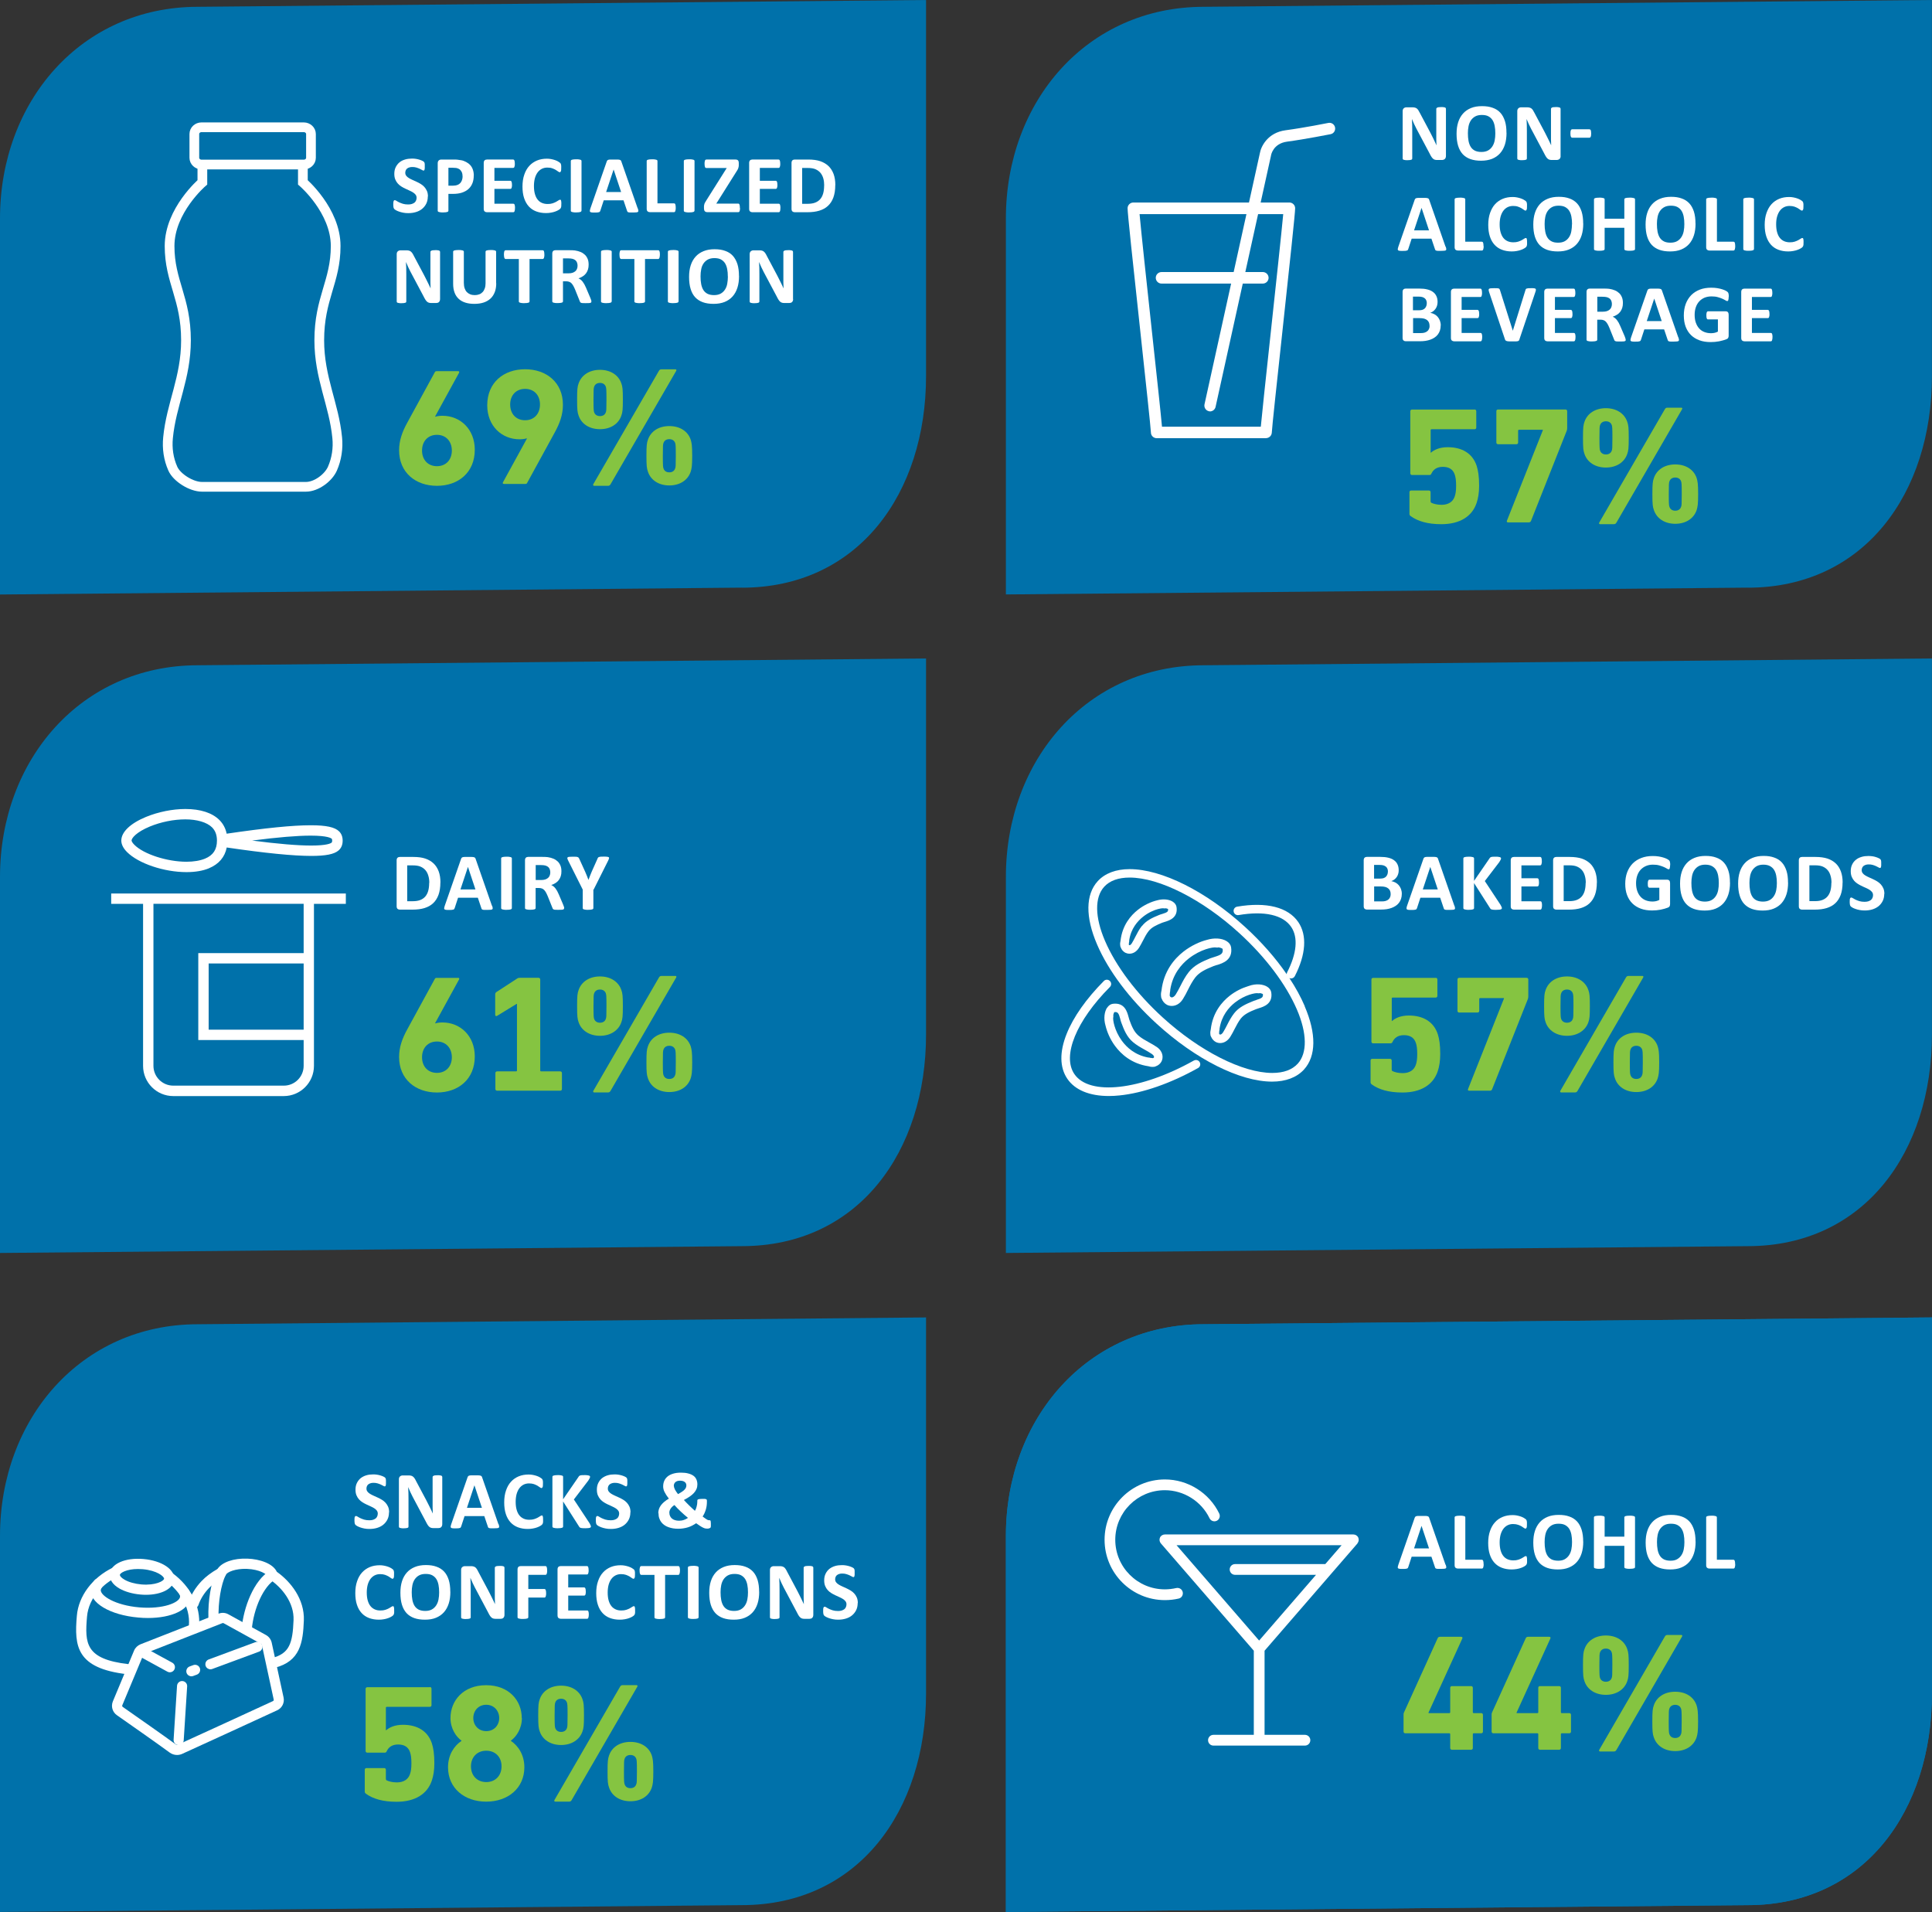 <?xml version="1.0" encoding="UTF-8"?><svg id="Layer_2" xmlns="http://www.w3.org/2000/svg" viewBox="0 0 298.15 295.05"><rect x="0" y="0" width="298.15" height="295.05" fill="#333333" stroke="none"/><defs><style>.cls-1{fill:#0071aa;}.cls-2{fill:#fff;}.cls-3{fill:#85c441;}.cls-4{fill:none;stroke:#fff;stroke-width:1.5px;}</style></defs><g id="Layer_1-2"><g><g><g><path class="cls-1" d="M269.71,192.3l-114.48,1.05v-58.04c0-18.03,12.51-32.65,30.54-32.65l112.37-1.05v58.04c0,18.03-10.41,32.65-28.44,32.65Z"/><g><path class="cls-2" d="M216.33,137.92c0,.29-.04,.55-.12,.79-.08,.24-.19,.44-.33,.62-.14,.18-.31,.34-.5,.46-.2,.13-.41,.24-.64,.32-.23,.08-.48,.15-.75,.19-.27,.04-.56,.06-.89,.06h-2.16c-.14,0-.25-.04-.35-.12-.09-.08-.14-.21-.14-.4v-7.09c0-.18,.05-.32,.14-.4,.09-.08,.21-.12,.35-.12h2.04c.5,0,.92,.04,1.27,.13,.35,.08,.64,.21,.87,.38,.24,.17,.42,.38,.54,.64,.13,.26,.19,.57,.19,.92,0,.2-.02,.38-.08,.56-.05,.17-.12,.33-.22,.47s-.21,.27-.36,.38c-.14,.11-.3,.2-.48,.26,.23,.04,.44,.12,.64,.22,.2,.11,.36,.24,.51,.41,.14,.17,.26,.36,.34,.58s.13,.47,.13,.75Zm-2.14-3.42c0-.16-.03-.31-.08-.44-.05-.13-.13-.24-.23-.32s-.23-.15-.38-.2c-.15-.05-.36-.07-.61-.07h-.84v2.11h.92c.24,0,.43-.03,.57-.08s.26-.13,.36-.23c.09-.1,.16-.21,.21-.35,.05-.13,.07-.27,.07-.42Zm.42,3.48c0-.19-.03-.36-.09-.51-.06-.15-.16-.27-.28-.37-.12-.1-.28-.18-.46-.23s-.43-.08-.74-.08h-.98v2.31h1.19c.23,0,.42-.02,.58-.07,.16-.05,.29-.12,.41-.21s.21-.21,.27-.35c.07-.14,.1-.3,.1-.48Z"/><path class="cls-2" d="M224.45,139.75c.05,.15,.08,.27,.09,.36,.01,.09,0,.15-.05,.2-.05,.04-.13,.07-.25,.08s-.28,.02-.48,.02-.38,0-.5,0c-.12,0-.21-.02-.27-.04-.06-.02-.11-.04-.13-.08-.03-.03-.05-.08-.06-.13l-.55-1.63h-3.05l-.52,1.59c-.02,.06-.04,.11-.07,.15-.03,.04-.07,.07-.13,.09-.06,.02-.15,.04-.26,.05-.11,0-.26,.01-.44,.01-.19,0-.34,0-.45-.02-.11-.01-.18-.04-.23-.09-.04-.05-.06-.12-.04-.21,.01-.09,.04-.21,.09-.35l2.51-7.21c.02-.07,.05-.13,.09-.17,.03-.04,.09-.08,.16-.1,.07-.02,.17-.04,.3-.04,.13,0,.3,0,.52,0,.25,0,.44,0,.59,0,.15,0,.26,.02,.34,.04,.08,.02,.14,.06,.18,.1,.04,.05,.07,.11,.09,.19l2.51,7.21Zm-3.73-5.96h0l-1.15,3.46h2.31l-1.15-3.46Z"/><path class="cls-2" d="M231.78,140.12s-.01,.09-.04,.12c-.02,.04-.07,.06-.13,.09s-.15,.04-.27,.05c-.11,.01-.26,.02-.43,.02-.27,0-.47,0-.59-.03-.12-.02-.21-.05-.26-.09-.05-.04-.09-.09-.12-.15l-2.46-3.86v3.86s-.01,.09-.04,.12c-.03,.03-.07,.06-.13,.08s-.15,.04-.25,.05c-.11,.01-.24,.02-.4,.02s-.29,0-.4-.02c-.11-.01-.19-.03-.25-.05-.06-.02-.11-.05-.14-.08-.03-.03-.04-.07-.04-.12v-7.66s.01-.09,.04-.12,.07-.06,.14-.08c.06-.02,.15-.04,.25-.05,.11-.01,.24-.02,.4-.02s.3,0,.4,.02c.1,.01,.19,.03,.25,.05,.06,.02,.11,.05,.13,.08s.04,.07,.04,.12v3.46l2.38-3.46c.03-.05,.06-.1,.11-.14,.04-.04,.1-.06,.16-.08,.07-.02,.15-.04,.26-.04,.1,0,.24-.01,.4-.01s.31,0,.42,.02c.11,.01,.2,.03,.26,.05,.06,.02,.11,.05,.13,.08,.03,.03,.04,.07,.04,.11,0,.07-.02,.14-.06,.22-.04,.08-.11,.19-.21,.36l-2.23,2.92,2.43,3.68c.09,.17,.15,.29,.17,.34,.02,.06,.03,.1,.03,.13Z"/><path class="cls-2" d="M237.96,139.71c0,.12,0,.22-.02,.31-.01,.08-.03,.15-.05,.2-.02,.05-.05,.09-.08,.11-.03,.02-.07,.04-.1,.04h-4.08c-.14,0-.25-.04-.35-.12-.09-.08-.14-.21-.14-.4v-7.09c0-.18,.05-.32,.14-.4,.09-.08,.21-.12,.35-.12h4.06s.07,.01,.1,.03c.03,.02,.05,.06,.08,.11,.02,.05,.04,.12,.05,.2,.01,.08,.02,.19,.02,.31,0,.12,0,.22-.02,.3-.01,.08-.03,.15-.05,.2-.02,.05-.05,.09-.08,.11-.03,.02-.06,.04-.1,.04h-2.9v1.99h2.46s.07,.01,.1,.03,.06,.06,.08,.11c.02,.05,.04,.11,.05,.2,.01,.08,.02,.18,.02,.3s0,.22-.02,.3c0,.08-.03,.14-.05,.19-.02,.05-.05,.08-.08,.1s-.07,.03-.1,.03h-2.46v2.29h2.93s.07,.01,.1,.03c.03,.02,.06,.06,.08,.11,.02,.05,.04,.12,.05,.2,.01,.08,.02,.18,.02,.3Z"/><path class="cls-2" d="M246.43,136.18c0,.75-.1,1.38-.29,1.91-.2,.53-.47,.96-.84,1.3-.36,.34-.81,.58-1.33,.74-.52,.16-1.14,.24-1.86,.24h-1.94c-.14,0-.25-.04-.35-.12-.09-.08-.14-.21-.14-.4v-7.09c0-.18,.05-.32,.14-.4,.09-.08,.21-.12,.35-.12h2.09c.72,0,1.34,.09,1.84,.25,.5,.17,.93,.42,1.28,.75s.61,.75,.79,1.24c.18,.49,.27,1.06,.27,1.7Zm-1.71,.06c0-.39-.04-.74-.14-1.08-.09-.33-.23-.62-.43-.86-.2-.24-.45-.43-.77-.57-.31-.14-.72-.2-1.23-.2h-.84v5.53h.86c.45,0,.83-.06,1.14-.18,.31-.12,.57-.29,.78-.53s.36-.53,.46-.88,.15-.76,.15-1.23Z"/><path class="cls-2" d="M257.73,133.49c0,.12,0,.23-.02,.31s-.03,.16-.04,.21c-.02,.05-.04,.09-.07,.11s-.06,.03-.1,.03c-.05,0-.14-.04-.26-.11-.12-.08-.28-.16-.48-.25-.2-.09-.44-.17-.72-.25-.28-.08-.6-.11-.97-.11-.39,0-.75,.07-1.07,.21-.32,.14-.59,.33-.82,.58-.23,.25-.4,.55-.52,.9-.12,.35-.18,.74-.18,1.16,0,.47,.06,.87,.19,1.23,.12,.35,.3,.65,.52,.89,.22,.24,.49,.42,.8,.54,.31,.12,.66,.18,1.03,.18,.18,0,.37-.02,.55-.06,.18-.04,.35-.11,.5-.19v-1.88h-1.54c-.08,0-.13-.05-.18-.14s-.06-.25-.06-.48c0-.12,0-.21,.02-.29,0-.08,.03-.14,.05-.19,.02-.05,.05-.08,.08-.11,.03-.02,.06-.03,.1-.03h2.75c.07,0,.13,.01,.18,.03,.05,.02,.1,.06,.14,.1s.07,.1,.09,.17c.02,.06,.03,.14,.03,.22v3.24c0,.12-.02,.24-.07,.33-.04,.09-.13,.17-.27,.22-.14,.05-.3,.11-.51,.17-.2,.06-.41,.11-.62,.15-.22,.04-.43,.07-.65,.09s-.44,.03-.66,.03c-.65,0-1.23-.09-1.74-.28-.51-.19-.95-.46-1.3-.81-.36-.35-.63-.79-.82-1.29s-.28-1.09-.28-1.73,.1-1.26,.3-1.79,.49-.98,.85-1.35c.37-.37,.81-.65,1.33-.85,.52-.2,1.1-.3,1.74-.3,.35,0,.67,.02,.96,.07s.54,.11,.76,.18,.39,.14,.54,.22c.14,.08,.24,.15,.3,.21s.1,.14,.12,.25c.03,.11,.04,.27,.04,.47Z"/><path class="cls-2" d="M266.98,136.2c0,.67-.08,1.28-.25,1.81-.17,.53-.42,.98-.75,1.36-.33,.37-.74,.65-1.23,.85-.49,.2-1.05,.29-1.69,.29s-1.18-.08-1.66-.25c-.47-.17-.86-.42-1.18-.76s-.55-.77-.71-1.29-.24-1.14-.24-1.86c0-.66,.08-1.25,.25-1.78,.17-.53,.42-.97,.75-1.34,.33-.37,.74-.65,1.23-.85,.49-.2,1.05-.3,1.7-.3s1.16,.08,1.63,.25c.47,.16,.87,.41,1.18,.75,.32,.34,.55,.77,.72,1.29s.24,1.13,.24,1.83Zm-1.73,.09c0-.43-.03-.82-.1-1.17-.07-.35-.18-.65-.34-.9-.16-.25-.38-.44-.64-.58-.27-.14-.6-.21-1.01-.21s-.75,.08-1.02,.23c-.27,.15-.49,.36-.66,.61-.17,.26-.29,.55-.36,.9s-.1,.7-.1,1.08c0,.44,.03,.84,.1,1.2,.07,.35,.18,.66,.34,.91,.16,.25,.37,.44,.64,.57,.27,.13,.61,.2,1.01,.2s.75-.08,1.02-.23c.27-.15,.49-.36,.66-.62s.29-.56,.36-.91c.07-.35,.1-.71,.1-1.1Z"/><path class="cls-2" d="M275.94,136.2c0,.67-.08,1.28-.25,1.81-.17,.53-.42,.98-.75,1.36-.33,.37-.74,.65-1.23,.85-.49,.2-1.05,.29-1.69,.29s-1.18-.08-1.66-.25c-.47-.17-.86-.42-1.18-.76s-.55-.77-.71-1.29-.24-1.14-.24-1.86c0-.66,.08-1.25,.25-1.78,.17-.53,.42-.97,.75-1.34,.33-.37,.74-.65,1.23-.85,.49-.2,1.05-.3,1.7-.3s1.16,.08,1.63,.25c.47,.16,.87,.41,1.18,.75,.32,.34,.55,.77,.72,1.29s.24,1.13,.24,1.83Zm-1.73,.09c0-.43-.03-.82-.1-1.17-.07-.35-.18-.65-.34-.9-.16-.25-.38-.44-.64-.58-.27-.14-.6-.21-1.01-.21s-.75,.08-1.02,.23c-.27,.15-.49,.36-.66,.61-.17,.26-.29,.55-.36,.9s-.1,.7-.1,1.08c0,.44,.03,.84,.1,1.2,.07,.35,.18,.66,.34,.91,.16,.25,.37,.44,.64,.57,.27,.13,.61,.2,1.01,.2s.75-.08,1.02-.23c.27-.15,.49-.36,.66-.62s.29-.56,.36-.91c.07-.35,.1-.71,.1-1.1Z"/><path class="cls-2" d="M284.35,136.18c0,.75-.1,1.38-.29,1.91-.2,.53-.47,.96-.84,1.3-.36,.34-.81,.58-1.33,.74-.52,.16-1.14,.24-1.86,.24h-1.94c-.14,0-.25-.04-.35-.12-.09-.08-.14-.21-.14-.4v-7.09c0-.18,.05-.32,.14-.4,.09-.08,.21-.12,.35-.12h2.09c.72,0,1.34,.09,1.84,.25,.5,.17,.93,.42,1.28,.75s.61,.75,.79,1.24c.18,.49,.27,1.06,.27,1.7Zm-1.71,.06c0-.39-.04-.74-.14-1.08-.09-.33-.23-.62-.43-.86-.2-.24-.45-.43-.77-.57-.31-.14-.72-.2-1.23-.2h-.84v5.53h.86c.45,0,.83-.06,1.14-.18,.31-.12,.57-.29,.78-.53s.36-.53,.46-.88,.15-.76,.15-1.23Z"/><path class="cls-2" d="M290.78,137.92c0,.43-.08,.8-.24,1.12-.16,.32-.38,.59-.65,.81-.27,.21-.59,.38-.96,.49-.37,.11-.75,.16-1.17,.16-.28,0-.54-.02-.78-.07-.24-.04-.45-.1-.64-.17-.18-.06-.34-.13-.46-.2-.12-.07-.21-.13-.27-.19s-.09-.13-.12-.24c-.02-.1-.04-.25-.04-.44,0-.13,0-.24,.01-.33,0-.09,.02-.16,.04-.21s.04-.09,.08-.12c.03-.02,.07-.03,.11-.03,.06,0,.14,.03,.25,.1,.11,.07,.24,.14,.41,.23,.17,.08,.37,.16,.6,.23s.5,.1,.81,.1c.2,0,.38-.03,.54-.07,.16-.05,.29-.12,.41-.2,.11-.09,.2-.2,.25-.33,.06-.13,.09-.28,.09-.43,0-.19-.05-.34-.15-.47-.1-.13-.23-.25-.39-.35-.16-.1-.34-.2-.55-.29-.21-.09-.42-.18-.63-.29-.22-.1-.43-.21-.63-.34-.21-.13-.39-.28-.55-.46-.16-.18-.29-.39-.39-.63s-.15-.53-.15-.87c0-.39,.07-.73,.22-1.03,.14-.29,.34-.54,.58-.73,.25-.2,.53-.34,.87-.44,.33-.1,.69-.14,1.06-.14,.19,0,.39,.02,.58,.04s.37,.07,.54,.12c.17,.05,.32,.11,.45,.17,.13,.06,.22,.12,.26,.16,.04,.04,.07,.08,.08,.11s.03,.07,.04,.12c0,.05,.02,.11,.02,.18,0,.07,0,.16,0,.27,0,.12,0,.22,0,.31,0,.08-.02,.15-.03,.21-.01,.05-.04,.09-.06,.12-.03,.02-.06,.04-.11,.04s-.12-.03-.22-.09c-.1-.06-.22-.12-.37-.19-.15-.07-.32-.13-.51-.19-.19-.06-.41-.08-.63-.08-.18,0-.34,.02-.47,.07s-.25,.1-.34,.18c-.09,.08-.16,.17-.2,.28s-.07,.22-.07,.35c0,.18,.05,.34,.15,.47,.1,.13,.23,.25,.4,.35,.17,.1,.35,.2,.56,.29,.21,.09,.42,.19,.64,.29,.22,.1,.43,.21,.64,.34,.21,.13,.4,.28,.56,.46,.16,.18,.3,.39,.4,.63,.1,.24,.15,.53,.15,.85Z"/><path class="cls-3" d="M221.56,150.89c.15,0,.26,.1,.26,.26v2.53c0,.15-.1,.26-.26,.26h-6.63c-.1,0-.15,.05-.15,.15v3.46h.05c.46-.41,1.28-.84,2.59-.84,2.2,0,3.82,.95,4.46,2.87,.23,.74,.38,1.61,.38,3.07,0,1.1-.15,1.95-.38,2.64-.69,2.1-2.59,3.3-5.45,3.3-2.12,0-3.64-.46-4.71-1.23-.15-.1-.21-.21-.21-.36v-3.35c0-.15,.1-.26,.26-.26h2.74c.15,0,.26,.1,.26,.26v1.41c0,.1,.03,.18,.13,.23,.31,.15,.87,.31,1.56,.31,1.05,0,1.74-.46,2.02-1.25,.15-.41,.23-.9,.23-1.69,0-.85-.08-1.33-.21-1.72-.28-.87-.97-1.2-1.84-1.2-.97,0-1.48,.46-1.74,1-.08,.18-.15,.26-.33,.26h-2.69c-.15,0-.26-.1-.26-.26v-9.58c0-.15,.1-.26,.26-.26h9.68Z"/><path class="cls-3" d="M235.59,150.89c.15,0,.26,.1,.26,.26v2.61c0,.21-.03,.28-.08,.44l-5.5,13.88c-.08,.18-.18,.23-.36,.23h-3.2c-.15,0-.23-.1-.15-.28l5.53-13.93v-.08h-3.66c-.1,0-.15,.05-.15,.15v1.82c0,.15-.1,.26-.26,.26h-2.84c-.15,0-.26-.1-.26-.26v-4.84c0-.15,.1-.26,.26-.26h10.42Z"/><path class="cls-3" d="M245.12,152.78c.18,.51,.23,.87,.23,2.48s-.05,1.97-.23,2.48c-.44,1.28-1.67,2.1-3.3,2.1s-2.87-.82-3.3-2.1c-.18-.51-.23-.87-.23-2.48s.05-1.97,.23-2.48c.44-1.28,1.66-2.1,3.3-2.1s2.87,.82,3.3,2.1Zm8.35-2.18c.15,0,.18,.13,.1,.26l-10.11,17.46c-.1,.18-.2,.26-.41,.26h-2.12c-.15,0-.21-.13-.13-.26l10.11-17.46c.1-.18,.21-.26,.41-.26h2.15Zm-12.55,2.69c-.08,.21-.1,.41-.1,1.97s.03,1.77,.1,1.97c.13,.38,.46,.59,.9,.59s.77-.2,.9-.59c.08-.21,.1-.41,.1-1.97s-.03-1.77-.1-1.97c-.13-.38-.46-.59-.9-.59s-.77,.2-.9,.59Zm14.9,8.17c.15,.51,.23,.87,.23,2.48s-.08,1.95-.23,2.46c-.44,1.31-1.66,2.12-3.3,2.12s-2.87-.82-3.3-2.12c-.18-.51-.23-.87-.23-2.46s.05-1.97,.23-2.48c.43-1.28,1.64-2.1,3.3-2.1s2.87,.82,3.3,2.1Zm-4.2,.51c-.08,.21-.1,.41-.1,1.97s.03,1.77,.1,1.95c.13,.41,.46,.61,.9,.61s.77-.2,.9-.61c.08-.18,.1-.38,.1-1.95s-.03-1.77-.1-1.97c-.13-.38-.46-.59-.9-.59s-.77,.2-.9,.59Z"/></g><g><path class="cls-2" d="M201.35,155.26c-.61-1.42-1.41-2.88-2.37-4.33,.08,.03,.17,.06,.25,.06,.24,0,.47-.13,.59-.36,1.72-3.35,1.91-6.31,.54-8.33-1.57-2.31-4.92-3.16-9.44-2.39-.36,.06-.6,.4-.54,.76,.06,.36,.4,.6,.76,.54,3.98-.68,6.86-.03,8.12,1.83,1.09,1.61,.87,4.09-.62,6.99-.05,.1-.07,.2-.07,.31-1.72-2.51-3.91-5-6.43-7.3-6.02-5.5-12.85-8.92-17.82-8.92-2.1,0-3.8,.64-4.91,1.85-1.89,2.07-1.93,5.54-.11,9.77,1.74,4.06,5.01,8.41,9.2,12.24,6.02,5.5,12.85,8.93,17.82,8.93h0c2.1,0,3.8-.65,4.91-1.86,1.89-2.07,1.93-5.54,.11-9.77Zm-1.08,8.88c-.86,.94-2.18,1.43-3.93,1.43h0c-4.58,0-11.23-3.38-16.93-8.58-4.05-3.7-7.2-7.89-8.88-11.79-1.58-3.67-1.62-6.72-.13-8.36,.86-.94,2.19-1.42,3.93-1.42,4.58,0,11.23,3.37,16.93,8.58,4.05,3.7,7.2,7.89,8.88,11.78,1.58,3.67,1.62,6.72,.13,8.36Z"/><path class="cls-2" d="M184.23,163.66c-8.2,4.6-16.13,5.49-18.44,2.07-1.9-2.81,.3-8.2,5.49-13.42,.26-.26,.26-.68,0-.93-.26-.26-.68-.26-.93,0-2.71,2.73-4.7,5.55-5.74,8.15-1.12,2.79-1.09,5.19,.1,6.94,1.18,1.74,3.43,2.66,6.41,2.66,.53,0,1.08-.03,1.65-.09,3.6-.36,7.91-1.87,12.12-4.23,.32-.18,.43-.58,.25-.9-.18-.32-.58-.43-.9-.25Z"/><path class="cls-2" d="M195.53,152.25c-.57-.34-1.62-.54-2.85-.09,0,0-.02,0-.03,.01-.91,.27-1.95,.76-2.88,1.49-1.2,.94-2.62,2.58-2.92,5.17-.07,.27-.09,.53-.06,.76,0,0,0,.02,0,.03,0,.14,.04,.28,.12,.39,.15,.35,.41,.63,.72,.79,.2,.1,.43,.16,.67,.16,.53,0,1.12-.27,1.56-.96,.25-.4,.46-.81,.66-1.2,.3-.58,.58-1.13,.96-1.62,.54-.68,1.37-1.06,2.33-1.44,.12-.05,.28-.1,.44-.15,.77-.24,2.21-.68,1.93-2.46-.06-.35-.29-.66-.66-.88Zm-1.65,2.07c-.18,.06-.37,.11-.55,.19-1.09,.44-2.14,.92-2.87,1.85-.46,.59-.79,1.22-1.1,1.83-.2,.39-.39,.76-.61,1.11-.17,.27-.38,.4-.52,.33-.04-.02-.07-.07-.1-.13,0-.14,.02-.29,.03-.42,.04-.1,.05-.21,.04-.31,.3-2.02,1.43-3.32,2.39-4.07,1.52-1.19,3.16-1.51,3.53-1.43,.11,.02,.23,.02,.33-.02,.21,.04,.37,.1,.44,.15,.06,.49-.12,.64-1.02,.91Z"/><path class="cls-2" d="M187.8,148.92c.87-.27,2.5-.77,2.18-2.76-.06-.37-.31-.71-.72-.95-.76-.45-1.92-.51-3.02-.17-1.1,.28-2.43,.89-3.61,1.81-1.4,1.1-3.05,3-3.39,6.03-.08,.31-.1,.6-.06,.86,0,0,0,.02,0,.02,0,.13,.03,.25,.09,.35,.16,.43,.46,.76,.82,.95,.22,.11,.47,.17,.74,.17,.59,0,1.25-.3,1.73-1.08,.29-.46,.54-.94,.77-1.41,.35-.69,.69-1.34,1.14-1.92,.65-.82,1.64-1.27,2.79-1.73,.15-.06,.33-.12,.53-.18Zm-4.35,1.09c-.54,.68-.92,1.42-1.28,2.13-.24,.46-.46,.89-.72,1.31-.23,.37-.53,.54-.76,.43-.08-.04-.14-.12-.18-.23,0-.18,.02-.35,.04-.52,0-.01,0-.02,0-.03,.04-.11,.05-.23,.04-.33,.36-2.42,1.71-3.96,2.86-4.86,1.84-1.44,3.78-1.8,4.24-1.7,.12,.03,.24,.02,.35-.02,.33,.05,.57,.16,.64,.24,.1,.71-.19,.91-1.27,1.24-.21,.07-.43,.13-.64,.21-1.27,.51-2.48,1.06-3.33,2.14Z"/><path class="cls-2" d="M170.83,155.52c-.35,.55-.58,1.57-.21,2.8,.23,.95,.71,2.08,1.45,3.08,.92,1.25,2.54,2.75,5.17,3.14,.19,.06,.39,.1,.56,.1,.07,0,.14,0,.2-.01,0,0,0,0,.01,0,.01,0,.03,0,.04,0,.11,0,.21-.03,.3-.08,.39-.13,.7-.4,.88-.72,.34-.63,.26-1.61-.74-2.28-.4-.27-.8-.49-1.2-.71-.58-.32-1.13-.63-1.61-1.04-.67-.57-1.03-1.43-1.39-2.42-.05-.13-.09-.29-.13-.45-.21-.79-.61-2.26-2.42-2.03-.35,.04-.67,.27-.9,.63Zm2.05,1.74c.05,.19,.1,.38,.17,.56,.41,1.12,.86,2.2,1.78,2.98,.58,.49,1.21,.84,1.82,1.18,.39,.22,.75,.42,1.1,.66,.27,.18,.4,.4,.32,.55-.02,.05-.08,.08-.14,.1-.15-.01-.29-.03-.43-.05-.1-.04-.21-.06-.31-.05-2.05-.38-3.32-1.57-4.06-2.58-1.16-1.59-1.42-3.27-1.33-3.64,.03-.11,.02-.23,0-.33,.04-.22,.11-.39,.18-.46,.51-.05,.66,.14,.91,1.08Z"/><path class="cls-2" d="M179.76,142.26c.67-.21,2.07-.63,1.8-2.31-.05-.33-.28-.63-.63-.84-.49-.29-1.36-.46-2.39-.17-.89,.22-1.98,.7-2.93,1.45-1.11,.87-2.42,2.38-2.69,4.79-.06,.24-.08,.47-.05,.68,0,0,0,0,0,0,0,.11,.02,.21,.07,.3,.13,.39,.4,.69,.72,.86,.19,.09,.41,.15,.64,.15,.5,0,1.06-.26,1.47-.91,.23-.37,.42-.74,.61-1.1,.27-.53,.53-1.03,.87-1.47,.48-.61,1.24-.95,2.1-1.3,.11-.04,.25-.09,.4-.13Zm-3.54,.62c-.43,.54-.72,1.12-1.01,1.68-.18,.35-.35,.69-.55,1.01-.15,.24-.31,.32-.4,.28-.02-.01-.04-.03-.06-.06,0-.14,.02-.28,.04-.42,.03-.09,.03-.18,.02-.26,.27-1.83,1.3-2.98,2.16-3.66,.81-.64,1.66-1,2.29-1.17,0,0,0,0,.01,0,0,0,0,0,.01,0,.41-.11,.73-.14,.86-.11,.11,.02,.22,.02,.32-.01,.16,.03,.28,.07,.35,.12,.04,.39-.11,.51-.89,.75-.17,.05-.34,.1-.51,.17-1.01,.41-1.96,.84-2.64,1.71Z"/></g></g><g><path class="cls-1" d="M269.71,90.68l-114.48,1.05V33.7c0-18.03,12.51-32.65,30.54-32.65l112.37-1.05V58.04c0,18.03-10.41,32.65-28.44,32.65Z"/><g><g><path class="cls-2" d="M223.14,24.09c0,.1-.02,.18-.05,.26-.03,.08-.08,.14-.13,.19-.06,.05-.12,.09-.2,.11-.08,.02-.16,.04-.24,.04h-.7c-.15,0-.27-.01-.38-.04-.11-.03-.21-.08-.29-.16-.09-.08-.18-.18-.26-.31s-.18-.3-.28-.51l-2.02-3.8c-.12-.23-.24-.47-.36-.73-.12-.26-.23-.52-.33-.76h-.01c.02,.3,.03,.6,.04,.9,0,.3,.01,.61,.01,.93v4.25s-.01,.08-.03,.11c-.02,.03-.06,.06-.12,.08-.06,.02-.13,.04-.23,.05-.1,.01-.22,.02-.37,.02s-.27,0-.36-.02-.17-.03-.23-.05c-.05-.02-.09-.05-.11-.08-.02-.03-.03-.07-.03-.11v-7.31c0-.2,.06-.34,.17-.44s.26-.15,.42-.15h.89c.16,0,.29,.01,.4,.04,.11,.03,.21,.07,.29,.13s.17,.15,.24,.26,.15,.25,.23,.41l1.58,2.97c.09,.18,.18,.36,.27,.53,.09,.17,.18,.35,.26,.52,.08,.17,.17,.34,.24,.51,.08,.17,.16,.33,.23,.5h0c-.01-.29-.02-.6-.03-.92s0-.62,0-.91v-3.81s.01-.08,.04-.11,.07-.06,.13-.09,.14-.04,.23-.05c.1-.01,.22-.02,.37-.02,.14,0,.26,0,.36,.02,.1,.01,.17,.03,.22,.05,.05,.03,.09,.05,.11,.09,.02,.03,.03,.07,.03,.11v7.31Z"/><path class="cls-2" d="M232.49,20.5c0,.67-.08,1.28-.25,1.81-.17,.53-.42,.98-.75,1.35-.33,.37-.74,.65-1.23,.85-.49,.19-1.05,.29-1.69,.29s-1.18-.08-1.66-.25c-.47-.17-.86-.42-1.18-.76-.31-.34-.55-.77-.71-1.29-.16-.52-.24-1.14-.24-1.86,0-.66,.08-1.25,.25-1.78,.17-.53,.42-.97,.75-1.34,.33-.37,.74-.65,1.23-.85,.49-.2,1.05-.29,1.7-.29s1.16,.08,1.63,.25c.47,.16,.87,.41,1.18,.75,.32,.34,.55,.77,.72,1.29s.24,1.13,.24,1.83Zm-1.73,.09c0-.43-.03-.82-.1-1.17s-.18-.65-.34-.9-.38-.44-.64-.58c-.27-.14-.6-.2-1.01-.2s-.75,.08-1.02,.23c-.27,.15-.49,.36-.66,.61-.17,.26-.29,.55-.36,.9s-.1,.7-.1,1.08c0,.44,.03,.84,.1,1.2,.07,.35,.18,.66,.34,.91,.16,.25,.37,.44,.64,.58,.27,.13,.61,.2,1.01,.2s.75-.08,1.02-.23c.27-.15,.49-.36,.66-.62s.29-.56,.36-.91c.07-.35,.1-.71,.1-1.1Z"/><path class="cls-2" d="M240.84,24.09c0,.1-.02,.18-.05,.26-.03,.08-.08,.14-.13,.19-.06,.05-.12,.09-.2,.11-.08,.02-.16,.04-.24,.04h-.7c-.15,0-.27-.01-.38-.04s-.21-.08-.3-.16c-.09-.08-.18-.18-.26-.31-.08-.13-.18-.3-.28-.51l-2.02-3.8c-.12-.23-.24-.47-.36-.73-.12-.26-.23-.52-.33-.76h-.01c.02,.3,.03,.6,.04,.9s.01,.61,.01,.93v4.25s-.01,.08-.03,.11c-.02,.03-.06,.06-.12,.08-.06,.02-.13,.04-.23,.05-.1,.01-.22,.02-.37,.02s-.27,0-.36-.02c-.1-.01-.17-.03-.23-.05-.05-.02-.09-.05-.11-.08-.02-.03-.03-.07-.03-.11v-7.31c0-.2,.06-.34,.17-.44s.26-.15,.42-.15h.89c.16,0,.29,.01,.4,.04,.11,.03,.21,.07,.29,.13s.17,.15,.24,.26,.15,.25,.23,.41l1.58,2.97c.09,.18,.18,.36,.27,.53s.18,.35,.26,.52,.17,.34,.25,.51c.08,.17,.16,.33,.23,.5h0c-.01-.29-.02-.6-.03-.92,0-.32,0-.62,0-.91v-3.81s.01-.08,.04-.11c.02-.03,.07-.06,.12-.09s.14-.04,.23-.05c.1-.01,.22-.02,.37-.02,.14,0,.26,0,.36,.02s.17,.03,.22,.05c.05,.03,.09,.05,.11,.09,.02,.03,.03,.07,.03,.11v7.31Z"/><path class="cls-2" d="M245.55,20.6c0,.24-.02,.41-.07,.51-.05,.1-.12,.14-.22,.14h-2.61c-.1,0-.18-.05-.23-.15-.05-.1-.07-.27-.07-.51s.02-.4,.07-.5,.12-.14,.23-.14h2.61s.09,.01,.13,.03c.04,.02,.07,.06,.09,.11,.03,.05,.04,.12,.05,.2,0,.08,.02,.18,.02,.3Z"/><path class="cls-2" d="M223.1,38.05c.05,.15,.08,.27,.09,.36,.01,.09,0,.15-.05,.2-.05,.04-.13,.07-.25,.08-.12,0-.28,.02-.48,.02s-.38,0-.5,0c-.12,0-.21-.02-.27-.04-.06-.02-.11-.04-.13-.08-.02-.03-.05-.08-.06-.13l-.55-1.63h-3.05l-.52,1.59c-.02,.06-.04,.11-.07,.15s-.07,.07-.13,.09c-.06,.02-.15,.04-.26,.05-.11,0-.26,.01-.44,.01-.19,0-.34,0-.45-.02-.11-.01-.18-.04-.23-.09-.04-.05-.06-.12-.04-.2s.04-.21,.09-.35l2.51-7.21c.02-.07,.05-.13,.09-.17,.03-.04,.09-.08,.16-.1,.07-.02,.17-.04,.3-.04,.13,0,.3,0,.51,0,.25,0,.44,0,.59,0,.15,0,.26,.02,.34,.04,.08,.02,.14,.06,.18,.1,.04,.05,.07,.11,.09,.19l2.51,7.21Zm-3.73-5.96h0l-1.15,3.46h2.31l-1.15-3.46Z"/><path class="cls-2" d="M228.96,37.97c0,.13,0,.23-.02,.32s-.03,.16-.05,.21c-.02,.06-.05,.1-.08,.12-.03,.02-.07,.04-.11,.04h-3.73c-.14,0-.25-.04-.35-.12-.09-.08-.14-.21-.14-.4v-7.38s.01-.08,.04-.11c.03-.03,.07-.06,.13-.08,.06-.02,.15-.04,.25-.05,.11-.01,.24-.02,.4-.02s.3,0,.4,.02,.19,.03,.25,.05c.06,.02,.11,.05,.13,.08,.03,.03,.04,.07,.04,.11v6.54h2.56s.08,.01,.11,.03c.03,.02,.06,.06,.08,.11,.02,.05,.04,.12,.05,.21,.01,.09,.02,.19,.02,.32Z"/><path class="cls-2" d="M235.66,37.43c0,.1,0,.19,0,.27,0,.07-.02,.14-.03,.19-.01,.05-.03,.1-.05,.13-.02,.04-.05,.08-.1,.13s-.14,.11-.27,.19c-.13,.08-.29,.15-.48,.22-.19,.07-.41,.13-.65,.17-.25,.05-.51,.07-.79,.07-.56,0-1.06-.09-1.51-.26-.45-.17-.83-.43-1.14-.77-.31-.34-.56-.77-.72-1.28-.17-.51-.25-1.11-.25-1.79s.09-1.3,.28-1.84,.44-.99,.77-1.35,.73-.64,1.19-.83,.97-.28,1.53-.28c.23,0,.44,.02,.65,.06,.21,.04,.4,.09,.58,.15,.18,.06,.34,.13,.48,.21,.14,.08,.24,.15,.3,.2s.09,.1,.12,.14c.02,.04,.04,.09,.05,.14,.01,.06,.02,.13,.03,.21,0,.08,0,.18,0,.3,0,.12,0,.23-.01,.32,0,.09-.02,.16-.04,.21-.02,.05-.05,.09-.08,.12s-.06,.04-.1,.04c-.06,0-.14-.04-.24-.11-.1-.07-.22-.16-.37-.25-.15-.09-.33-.17-.55-.25s-.46-.11-.76-.11c-.32,0-.61,.07-.87,.2-.25,.13-.47,.32-.65,.57s-.31,.54-.41,.89c-.09,.35-.14,.74-.14,1.17,0,.48,.05,.89,.15,1.24,.1,.35,.24,.64,.42,.86,.18,.23,.4,.39,.66,.51,.26,.11,.55,.17,.87,.17,.29,0,.55-.03,.76-.1s.4-.15,.55-.23c.15-.08,.28-.16,.38-.23,.1-.07,.17-.1,.23-.1,.04,0,.08,0,.1,.02,.03,.02,.05,.05,.06,.1,.02,.05,.03,.12,.04,.21s.01,.21,.01,.36Z"/><path class="cls-2" d="M244.33,34.5c0,.67-.08,1.28-.25,1.81-.17,.53-.42,.98-.75,1.35-.33,.37-.74,.65-1.23,.85-.49,.2-1.05,.29-1.69,.29s-1.18-.08-1.66-.25c-.47-.17-.86-.42-1.18-.76-.31-.34-.55-.77-.71-1.29-.16-.52-.24-1.14-.24-1.86,0-.66,.08-1.25,.25-1.78,.17-.53,.42-.97,.75-1.34,.33-.37,.74-.65,1.23-.85,.49-.2,1.05-.3,1.7-.3s1.16,.08,1.63,.25c.47,.16,.87,.42,1.18,.75,.32,.34,.55,.77,.72,1.29,.16,.52,.24,1.13,.24,1.83Zm-1.73,.09c0-.43-.03-.82-.1-1.17-.07-.35-.18-.65-.34-.9-.16-.25-.38-.44-.64-.58-.27-.14-.6-.2-1.01-.2s-.75,.08-1.02,.23c-.27,.15-.49,.36-.66,.61-.17,.25-.29,.55-.36,.9-.07,.34-.1,.7-.1,1.08,0,.44,.03,.84,.1,1.2,.07,.35,.18,.66,.34,.91,.16,.25,.37,.44,.64,.58s.61,.2,1.01,.2,.75-.08,1.02-.23c.27-.15,.49-.36,.66-.62,.17-.26,.29-.56,.35-.91s.1-.71,.1-1.1Z"/><path class="cls-2" d="M252.32,38.44s-.01,.08-.04,.11c-.03,.03-.07,.06-.13,.08-.06,.02-.15,.04-.25,.05-.11,.01-.24,.02-.4,.02s-.3,0-.41-.02c-.11-.01-.19-.03-.25-.05-.06-.02-.1-.05-.13-.08-.03-.03-.04-.07-.04-.11v-3.29h-3.04v3.29s-.01,.08-.04,.11c-.03,.03-.07,.06-.13,.08-.06,.02-.15,.04-.25,.05-.1,.01-.24,.02-.4,.02s-.29,0-.4-.02c-.11-.01-.19-.03-.25-.05-.06-.02-.11-.05-.13-.08-.03-.03-.04-.07-.04-.11v-7.68s.01-.08,.04-.11c.03-.03,.07-.06,.13-.08,.06-.02,.15-.04,.25-.05,.11-.01,.24-.02,.4-.02s.3,0,.4,.02,.19,.03,.25,.05c.06,.02,.11,.05,.13,.08,.02,.03,.04,.07,.04,.11v2.99h3.04v-2.99s.01-.08,.04-.11c.03-.03,.07-.06,.13-.08,.06-.02,.14-.04,.25-.05,.11-.01,.24-.02,.41-.02s.29,0,.4,.02c.1,.01,.19,.03,.25,.05,.06,.02,.11,.05,.13,.08,.03,.03,.04,.07,.04,.11v7.68Z"/><path class="cls-2" d="M261.66,34.5c0,.67-.08,1.28-.25,1.81-.17,.53-.42,.98-.75,1.35-.33,.37-.74,.65-1.23,.85-.49,.2-1.05,.29-1.69,.29s-1.19-.08-1.66-.25c-.47-.17-.86-.42-1.18-.76-.31-.34-.55-.77-.71-1.29s-.24-1.14-.24-1.86c0-.66,.08-1.25,.25-1.78,.17-.53,.42-.97,.75-1.34,.33-.37,.74-.65,1.23-.85,.49-.2,1.05-.3,1.7-.3s1.16,.08,1.63,.25c.47,.16,.87,.42,1.18,.75,.32,.34,.55,.77,.72,1.29,.16,.52,.24,1.13,.24,1.83Zm-1.73,.09c0-.43-.03-.82-.1-1.17-.07-.35-.18-.65-.34-.9-.16-.25-.38-.44-.64-.58-.27-.14-.6-.2-1.01-.2s-.75,.08-1.02,.23c-.27,.15-.49,.36-.66,.61-.17,.25-.29,.55-.36,.9-.07,.34-.1,.7-.1,1.08,0,.44,.03,.84,.1,1.2,.07,.35,.18,.66,.34,.91,.16,.25,.37,.44,.64,.58s.61,.2,1.01,.2,.75-.08,1.02-.23c.27-.15,.49-.36,.66-.62,.17-.26,.29-.56,.36-.91s.1-.71,.1-1.1Z"/><path class="cls-2" d="M267.78,37.97c0,.13,0,.23-.02,.32-.01,.09-.03,.16-.05,.21-.02,.06-.05,.1-.08,.12-.03,.02-.07,.04-.11,.04h-3.73c-.14,0-.25-.04-.35-.12-.09-.08-.14-.21-.14-.4v-7.38s.01-.08,.04-.11c.03-.03,.07-.06,.14-.08,.06-.02,.15-.04,.25-.05,.11-.01,.24-.02,.4-.02s.3,0,.4,.02c.1,.01,.19,.03,.25,.05,.06,.02,.11,.05,.14,.08,.03,.03,.04,.07,.04,.11v6.54h2.56s.08,.01,.11,.03c.03,.02,.06,.06,.08,.11,.02,.05,.04,.12,.05,.21,0,.09,.02,.19,.02,.32Z"/><path class="cls-2" d="M270.67,38.44s-.01,.08-.04,.11c-.03,.03-.07,.06-.13,.08-.06,.02-.15,.04-.25,.05-.1,.01-.24,.02-.4,.02s-.29,0-.4-.02c-.11-.01-.19-.03-.25-.05-.06-.02-.11-.05-.13-.08-.03-.03-.04-.07-.04-.11v-7.68s.01-.08,.04-.11c.03-.03,.07-.06,.14-.08,.07-.02,.15-.04,.25-.05s.24-.02,.4-.02,.3,0,.4,.02,.19,.03,.25,.05c.06,.02,.11,.05,.13,.08,.03,.03,.04,.07,.04,.11v7.68Z"/><path class="cls-2" d="M278.32,37.43c0,.1,0,.19,0,.27,0,.07-.02,.14-.03,.19-.01,.05-.03,.1-.05,.13-.02,.04-.05,.08-.1,.13s-.13,.11-.27,.19c-.13,.08-.29,.15-.48,.22-.19,.07-.41,.13-.65,.17-.25,.05-.51,.07-.79,.07-.56,0-1.06-.09-1.51-.26-.45-.17-.83-.43-1.14-.77-.31-.34-.55-.77-.72-1.28-.17-.51-.25-1.11-.25-1.79s.09-1.3,.28-1.84,.44-.99,.77-1.35c.33-.36,.73-.64,1.19-.83s.97-.28,1.53-.28c.23,0,.44,.02,.65,.06s.4,.09,.58,.15c.18,.06,.34,.13,.48,.21,.14,.08,.24,.15,.3,.2s.1,.1,.12,.14c.02,.04,.04,.09,.05,.14s.02,.13,.03,.21c0,.08,0,.18,0,.3,0,.12,0,.23-.01,.32,0,.09-.02,.16-.04,.21-.02,.05-.05,.09-.08,.12s-.06,.04-.1,.04c-.06,0-.14-.04-.24-.11s-.22-.16-.37-.25c-.15-.09-.33-.17-.55-.25-.21-.07-.46-.11-.76-.11-.32,0-.61,.07-.86,.2-.25,.13-.47,.32-.65,.57s-.31,.54-.41,.89-.14,.74-.14,1.17c0,.48,.05,.89,.15,1.24,.1,.35,.24,.64,.42,.86,.18,.23,.4,.39,.66,.51,.26,.11,.55,.17,.87,.17,.29,0,.55-.03,.76-.1,.21-.07,.4-.15,.55-.23,.15-.08,.28-.16,.38-.23,.1-.07,.17-.1,.23-.1,.04,0,.08,0,.1,.02,.03,.02,.05,.05,.06,.1,.02,.05,.03,.12,.04,.21,0,.09,.01,.21,.01,.36Z"/><path class="cls-2" d="M222.33,50.22c0,.29-.04,.55-.12,.79-.08,.23-.19,.44-.33,.62-.14,.18-.31,.33-.5,.46s-.41,.24-.64,.32c-.23,.08-.48,.15-.75,.19-.27,.04-.56,.06-.89,.06h-2.16c-.14,0-.25-.04-.35-.12-.09-.08-.14-.21-.14-.4v-7.09c0-.18,.05-.32,.14-.4,.09-.08,.21-.12,.35-.12h2.04c.5,0,.92,.04,1.27,.13,.35,.08,.64,.21,.87,.38,.24,.17,.42,.38,.54,.64,.13,.26,.19,.57,.19,.92,0,.2-.03,.38-.08,.56-.05,.17-.12,.33-.22,.47s-.21,.27-.35,.38c-.14,.11-.3,.2-.48,.26,.23,.04,.44,.12,.64,.22,.2,.11,.37,.24,.51,.41,.14,.17,.26,.36,.34,.58,.08,.22,.13,.47,.13,.75Zm-2.14-3.42c0-.16-.03-.31-.08-.44-.05-.13-.13-.24-.23-.32-.1-.09-.23-.15-.38-.2s-.36-.07-.61-.07h-.84v2.11h.92c.24,0,.43-.03,.57-.08s.26-.13,.36-.23c.09-.1,.16-.21,.21-.35,.05-.13,.07-.27,.07-.42Zm.42,3.48c0-.19-.03-.36-.09-.51-.06-.15-.16-.27-.28-.37-.12-.1-.28-.18-.46-.23-.19-.05-.43-.08-.73-.08h-.98v2.31h1.19c.23,0,.42-.02,.58-.07,.16-.05,.29-.12,.41-.21s.21-.21,.27-.35c.07-.14,.1-.3,.1-.48Z"/><path class="cls-2" d="M228.73,52.02c0,.12,0,.22-.02,.31-.01,.08-.03,.15-.05,.2-.02,.05-.05,.09-.08,.11-.03,.02-.07,.03-.1,.03h-4.08c-.14,0-.25-.04-.35-.12-.09-.08-.14-.21-.14-.4v-7.09c0-.18,.05-.32,.14-.4,.09-.08,.21-.12,.35-.12h4.06s.07,.01,.1,.03c.03,.02,.05,.06,.08,.11,.02,.05,.04,.12,.05,.2,0,.08,.02,.19,.02,.31,0,.12,0,.22-.02,.3-.01,.08-.03,.15-.05,.2-.02,.05-.05,.09-.08,.11-.03,.02-.06,.03-.1,.03h-2.9v1.99h2.46s.07,.01,.1,.04c.03,.02,.06,.06,.08,.11,.02,.05,.04,.11,.05,.2,.01,.08,.02,.18,.02,.3s0,.22-.02,.3c-.01,.08-.03,.14-.05,.19-.02,.05-.05,.08-.08,.1-.03,.02-.07,.03-.1,.03h-2.46v2.29h2.93s.07,.01,.1,.03c.03,.02,.06,.06,.08,.11,.02,.05,.04,.12,.05,.2,0,.08,.02,.18,.02,.3Z"/><path class="cls-2" d="M234.49,52.37c-.02,.07-.05,.13-.08,.17-.03,.04-.09,.08-.16,.1-.08,.02-.18,.04-.31,.04-.13,0-.3,0-.51,0-.17,0-.31,0-.43,0-.12,0-.22,0-.3-.02-.08,0-.15-.02-.2-.04-.05-.02-.1-.04-.13-.06-.04-.03-.06-.06-.08-.09-.02-.04-.04-.08-.05-.13l-2.42-7.21c-.05-.15-.08-.27-.09-.36s.01-.15,.06-.2c.05-.04,.14-.07,.27-.08s.3-.02,.53-.02c.19,0,.34,0,.45,.01,.11,0,.19,.02,.25,.04,.06,.02,.1,.05,.12,.09,.02,.04,.04,.09,.07,.16l1.98,6.27h0l1.94-6.24c.02-.07,.04-.13,.06-.17,.03-.04,.07-.08,.13-.1s.15-.04,.26-.05c.11,0,.27-.01,.46-.01s.34,0,.45,.02c.11,.01,.18,.04,.22,.09,.04,.05,.05,.12,.04,.2-.01,.09-.05,.21-.1,.35l-2.43,7.21Z"/><path class="cls-2" d="M243.13,52.02c0,.12,0,.22-.02,.31,0,.08-.03,.15-.05,.2-.02,.05-.05,.09-.08,.11-.03,.02-.07,.03-.1,.03h-4.08c-.14,0-.25-.04-.35-.12-.09-.08-.14-.21-.14-.4v-7.09c0-.18,.05-.32,.14-.4,.09-.08,.21-.12,.35-.12h4.06s.07,.01,.1,.03c.03,.02,.05,.06,.08,.11,.02,.05,.04,.12,.05,.2,.01,.08,.02,.19,.02,.31,0,.12,0,.22-.02,.3,0,.08-.03,.15-.05,.2-.02,.05-.05,.09-.08,.11-.03,.02-.06,.03-.1,.03h-2.9v1.99h2.46s.07,.01,.1,.04c.03,.02,.06,.06,.08,.11,.02,.05,.04,.11,.05,.2,0,.08,.02,.18,.02,.3s0,.22-.02,.3c-.01,.08-.03,.14-.05,.19-.02,.05-.05,.08-.08,.1-.03,.02-.07,.03-.1,.03h-2.46v2.29h2.93s.07,.01,.1,.03,.06,.06,.08,.11c.02,.05,.04,.12,.05,.2,.01,.08,.02,.18,.02,.3Z"/><path class="cls-2" d="M250.88,52.45s0,.08-.02,.12c-.02,.03-.06,.06-.12,.08-.06,.02-.15,.04-.28,.04-.12,0-.29,.01-.5,.01-.18,0-.32,0-.42-.01-.11,0-.19-.02-.25-.05-.06-.02-.1-.05-.13-.09-.03-.04-.05-.08-.06-.13l-.73-1.82c-.09-.21-.17-.39-.26-.55s-.18-.29-.28-.4c-.1-.11-.22-.19-.36-.24s-.29-.08-.46-.08h-.52v3.1s-.01,.08-.04,.11c-.03,.03-.07,.06-.14,.08-.06,.02-.15,.04-.25,.05-.11,.01-.24,.02-.4,.02s-.29,0-.4-.02c-.11-.01-.19-.03-.25-.05-.06-.02-.11-.05-.13-.08-.03-.03-.04-.07-.04-.11v-7.38c0-.18,.05-.32,.14-.4,.09-.08,.21-.12,.35-.12h2.1c.21,0,.39,0,.53,.01,.14,0,.26,.02,.38,.03,.33,.05,.62,.13,.88,.24s.48,.26,.67,.44,.32,.4,.42,.65c.1,.25,.14,.54,.14,.86,0,.27-.03,.52-.1,.74-.07,.22-.17,.42-.3,.6s-.3,.33-.5,.46c-.2,.13-.42,.23-.67,.31,.12,.06,.24,.13,.34,.21s.21,.19,.3,.3c.09,.12,.18,.26,.27,.41,.08,.15,.17,.33,.25,.52l.69,1.6c.06,.16,.1,.28,.12,.35,.02,.07,.03,.13,.03,.17Zm-2.13-5.52c0-.27-.06-.49-.18-.68-.12-.18-.32-.31-.6-.39-.08-.02-.18-.04-.29-.05-.11-.01-.25-.02-.44-.02h-.74v2.31h.84c.23,0,.44-.03,.62-.08,.18-.06,.32-.14,.44-.24,.12-.1,.21-.23,.26-.37,.06-.14,.09-.3,.09-.48Z"/><path class="cls-2" d="M259.01,52.05c.05,.15,.08,.27,.09,.36,.01,.09,0,.15-.05,.2-.05,.04-.13,.07-.25,.08-.12,0-.28,.02-.48,.02s-.38,0-.5,0c-.12,0-.21-.02-.27-.04-.06-.02-.11-.04-.13-.08-.02-.03-.05-.08-.06-.13l-.55-1.63h-3.05l-.52,1.59c-.02,.06-.04,.11-.07,.15s-.07,.07-.13,.09c-.06,.02-.15,.04-.26,.05-.11,0-.26,.01-.44,.01-.19,0-.34,0-.45-.02-.11-.01-.18-.04-.23-.09-.04-.05-.06-.12-.04-.2s.04-.21,.09-.35l2.51-7.21c.03-.07,.05-.13,.09-.17s.09-.08,.16-.1c.07-.02,.18-.04,.3-.04,.13,0,.3,0,.52,0,.25,0,.44,0,.59,0,.15,0,.26,.02,.34,.04,.08,.02,.14,.06,.18,.1,.04,.05,.07,.11,.09,.19l2.51,7.21Zm-3.73-5.96h0l-1.15,3.46h2.31l-1.15-3.46Z"/><path class="cls-2" d="M266.77,45.8c0,.12,0,.23-.02,.31-.01,.09-.03,.16-.04,.21s-.04,.09-.07,.11c-.03,.02-.06,.03-.1,.03-.05,0-.14-.04-.26-.11s-.28-.16-.48-.25-.44-.17-.72-.25c-.28-.08-.6-.11-.97-.11-.39,0-.75,.07-1.07,.2-.32,.14-.59,.33-.82,.58-.23,.25-.4,.55-.52,.9-.12,.35-.18,.74-.18,1.16,0,.46,.06,.87,.19,1.23s.3,.65,.52,.89c.22,.24,.49,.42,.8,.54,.31,.12,.66,.18,1.03,.18,.18,0,.37-.02,.55-.06,.18-.04,.35-.1,.5-.19v-1.88h-1.54c-.08,0-.13-.05-.18-.14-.04-.09-.06-.25-.06-.48,0-.12,0-.22,.02-.3,0-.08,.03-.14,.05-.19,.02-.05,.05-.08,.08-.11,.03-.02,.06-.03,.1-.03h2.75c.07,0,.13,.01,.18,.03,.05,.02,.1,.06,.14,.1,.04,.05,.07,.1,.09,.17,.02,.07,.03,.14,.03,.22v3.24c0,.12-.02,.24-.07,.33-.04,.09-.13,.17-.27,.22-.14,.05-.3,.11-.51,.17s-.41,.11-.62,.15-.43,.07-.65,.09c-.22,.02-.44,.03-.66,.03-.65,0-1.23-.09-1.74-.28-.51-.19-.95-.46-1.3-.81-.36-.35-.63-.79-.82-1.29-.19-.51-.28-1.09-.28-1.73s.1-1.26,.3-1.79c.2-.53,.49-.98,.85-1.35,.37-.37,.81-.65,1.33-.85,.52-.2,1.1-.29,1.74-.29,.35,0,.67,.02,.96,.07,.29,.05,.54,.11,.76,.18s.39,.14,.54,.22c.14,.08,.24,.15,.3,.21s.1,.14,.12,.25c.03,.11,.04,.26,.04,.47Z"/><path class="cls-2" d="M273.53,52.02c0,.12,0,.22-.02,.31-.01,.08-.03,.15-.05,.2-.02,.05-.05,.09-.08,.11-.03,.02-.07,.03-.1,.03h-4.08c-.14,0-.25-.04-.35-.12-.09-.08-.14-.21-.14-.4v-7.09c0-.18,.05-.32,.14-.4,.09-.08,.21-.12,.35-.12h4.06s.07,.01,.1,.03c.03,.02,.05,.06,.08,.11,.02,.05,.04,.12,.05,.2s.02,.19,.02,.31c0,.12,0,.22-.02,.3-.01,.08-.03,.15-.05,.2-.02,.05-.05,.09-.08,.11-.03,.02-.06,.03-.1,.03h-2.9v1.99h2.46s.07,.01,.1,.04c.03,.02,.06,.06,.08,.11,.02,.05,.04,.11,.05,.2,.01,.08,.02,.18,.02,.3s0,.22-.02,.3c-.01,.08-.03,.14-.05,.19-.02,.05-.05,.08-.08,.1-.03,.02-.07,.03-.1,.03h-2.46v2.29h2.93s.07,.01,.1,.03c.03,.02,.06,.06,.08,.11,.02,.05,.04,.12,.05,.2,0,.08,.02,.18,.02,.3Z"/><path class="cls-3" d="M227.56,63.19c.15,0,.26,.1,.26,.26v2.53c0,.15-.1,.26-.26,.26h-6.63c-.1,0-.15,.05-.15,.15v3.46h.05c.46-.41,1.28-.84,2.59-.84,2.2,0,3.82,.95,4.46,2.87,.23,.74,.38,1.61,.38,3.07,0,1.1-.15,1.95-.38,2.64-.69,2.1-2.59,3.3-5.45,3.3-2.12,0-3.63-.46-4.71-1.23-.15-.1-.21-.21-.21-.36v-3.35c0-.15,.1-.26,.26-.26h2.74c.15,0,.26,.1,.26,.26v1.41c0,.1,.03,.18,.13,.23,.31,.15,.87,.31,1.56,.31,1.05,0,1.74-.46,2.02-1.25,.15-.41,.23-.9,.23-1.69,0-.84-.08-1.33-.21-1.72-.28-.87-.97-1.2-1.84-1.2-.97,0-1.48,.46-1.74,1-.08,.18-.15,.26-.33,.26h-2.69c-.15,0-.26-.1-.26-.26v-9.58c0-.15,.1-.26,.26-.26h9.68Z"/><path class="cls-3" d="M241.59,63.19c.15,0,.26,.1,.26,.26v2.61c0,.21-.03,.28-.08,.44l-5.5,13.88c-.08,.18-.18,.23-.36,.23h-3.2c-.15,0-.23-.1-.15-.28l5.53-13.93v-.08h-3.66c-.1,0-.15,.05-.15,.15v1.82c0,.15-.1,.26-.26,.26h-2.84c-.15,0-.26-.1-.26-.26v-4.84c0-.15,.1-.26,.26-.26h10.42Z"/><path class="cls-3" d="M251.12,65.09c.18,.51,.23,.87,.23,2.48s-.05,1.97-.23,2.48c-.43,1.28-1.66,2.1-3.3,2.1s-2.87-.82-3.3-2.1c-.18-.51-.23-.87-.23-2.48s.05-1.97,.23-2.48c.43-1.28,1.66-2.1,3.3-2.1s2.87,.82,3.3,2.1Zm8.35-2.18c.15,0,.18,.13,.1,.26l-10.11,17.46c-.1,.18-.21,.26-.41,.26h-2.12c-.15,0-.21-.13-.13-.26l10.11-17.46c.1-.18,.2-.26,.41-.26h2.15Zm-12.54,2.69c-.08,.21-.1,.41-.1,1.97s.03,1.77,.1,1.97c.13,.38,.46,.59,.9,.59s.77-.21,.9-.59c.08-.21,.1-.41,.1-1.97s-.03-1.77-.1-1.97c-.13-.38-.46-.59-.9-.59s-.77,.21-.9,.59Zm14.9,8.17c.15,.51,.23,.87,.23,2.48s-.08,1.95-.23,2.46c-.44,1.31-1.67,2.12-3.3,2.12s-2.87-.82-3.3-2.12c-.18-.51-.23-.87-.23-2.46s.05-1.97,.23-2.48c.44-1.28,1.64-2.1,3.3-2.1s2.87,.82,3.3,2.1Zm-4.2,.51c-.08,.21-.1,.41-.1,1.97s.03,1.77,.1,1.95c.13,.41,.46,.61,.9,.61s.77-.21,.9-.61c.08-.18,.1-.38,.1-1.95s-.03-1.77-.1-1.97c-.13-.38-.46-.59-.9-.59s-.77,.21-.9,.59Z"/></g><g><path class="cls-2" d="M179.33,65.85h15.24c.17-1.87,.68-6.59,1.55-14.67,.75-6.96,1.66-15.38,1.91-18.14h-22.17c.25,2.76,1.15,11.13,1.9,18.05,.82,7.54,1.38,12.74,1.56,14.76m16.06,1.77h-16.88c-.49,0-.89-.4-.89-.89-.01-.58-.83-8.14-1.62-15.46-1.2-11.05-1.98-18.36-1.98-19.13,0-.49,.4-.89,.89-.89h24.08c.49,0,.89,.4,.89,.89,0,.74-.79,8.09-1.99,19.22-.79,7.28-1.6,14.81-1.61,15.37-.01,.48-.41,.88-.89,.88"/><path class="cls-2" d="M194.88,43.76h-15.63c-.49,0-.89-.4-.89-.89s.4-.89,.89-.89h15.63c.49,0,.89,.4,.89,.89s-.4,.89-.89,.89"/><path class="cls-2" d="M186.75,63.48c-.06,0-.13,0-.19-.02-.48-.11-.78-.58-.68-1.06l8.54-38.74c.18-1.09,1.24-3.2,3.98-3.56,2.79-.37,6.56-1.12,6.59-1.13,.48-.1,.95,.22,1.04,.7s-.21,.95-.7,1.04c-.04,0-3.86,.77-6.71,1.15-2.17,.29-2.47,2.09-2.47,2.11,0,.02,0,.04-.01,.06l-8.55,38.76c-.09,.41-.46,.7-.87,.7"/></g></g></g><g><g><g><path class="cls-1" d="M269.71,293.99l-114.48,1.05v-58.04c0-18.03,12.51-32.65,30.54-32.65l112.37-1.05v58.04c0,18.03-10.41,32.65-28.44,32.65Z"/><g><path class="cls-2" d="M223.1,241.44c.05,.15,.08,.27,.09,.36,.01,.09,0,.15-.05,.2-.05,.04-.13,.07-.25,.08-.12,0-.28,.02-.48,.02s-.38,0-.5,0c-.12,0-.21-.02-.27-.04-.06-.02-.11-.04-.13-.08-.03-.03-.05-.08-.06-.13l-.55-1.63h-3.05l-.52,1.59c-.02,.06-.04,.11-.07,.15-.03,.04-.07,.07-.13,.09-.06,.02-.15,.04-.26,.05-.11,0-.26,.01-.44,.01-.19,0-.34,0-.45-.02-.11-.01-.18-.04-.23-.09s-.06-.12-.04-.2,.04-.21,.09-.35l2.51-7.21c.03-.07,.05-.13,.09-.17,.03-.04,.09-.08,.16-.1s.17-.04,.3-.04,.3,0,.51,0c.25,0,.44,0,.59,0s.26,.02,.34,.04,.14,.06,.18,.1c.04,.05,.07,.11,.09,.19l2.51,7.21Zm-3.73-5.96h0l-1.15,3.46h2.31l-1.15-3.46Z"/><path class="cls-2" d="M228.96,241.36c0,.13,0,.23-.02,.32-.01,.09-.03,.16-.05,.21-.02,.06-.05,.1-.08,.12s-.07,.04-.11,.04h-3.73c-.14,0-.25-.04-.35-.12-.09-.08-.14-.21-.14-.4v-7.38s.01-.08,.04-.11,.07-.06,.14-.08c.06-.02,.15-.04,.25-.05,.11-.01,.24-.02,.4-.02s.3,0,.4,.02c.1,.01,.19,.03,.25,.05s.11,.05,.13,.08,.04,.07,.04,.11v6.54h2.56s.08,.01,.11,.04,.06,.06,.08,.11c.02,.05,.04,.12,.05,.21,0,.09,.02,.19,.02,.32Z"/><path class="cls-2" d="M235.66,240.82c0,.1,0,.19,0,.27,0,.07-.02,.14-.03,.19s-.03,.1-.05,.13c-.02,.04-.05,.08-.1,.13-.05,.05-.14,.11-.27,.19-.13,.08-.29,.15-.48,.22-.19,.07-.41,.13-.65,.17-.25,.04-.51,.07-.8,.07-.56,0-1.06-.09-1.51-.26s-.83-.43-1.14-.77-.56-.77-.72-1.28c-.17-.51-.25-1.11-.25-1.78s.09-1.31,.28-1.84c.18-.54,.44-.99,.77-1.35,.33-.37,.73-.64,1.19-.83,.46-.19,.97-.28,1.53-.28,.23,0,.44,.02,.65,.06,.21,.04,.4,.09,.58,.15s.34,.13,.48,.21c.14,.08,.24,.15,.3,.2s.09,.1,.12,.14c.02,.04,.04,.09,.05,.14,.01,.06,.02,.13,.03,.21,0,.08,0,.18,0,.29,0,.13,0,.23-.01,.32,0,.09-.02,.16-.04,.21-.02,.05-.05,.09-.08,.12-.03,.02-.06,.04-.1,.04-.06,0-.14-.04-.24-.11-.1-.07-.22-.16-.37-.25-.15-.09-.34-.17-.55-.24-.21-.07-.46-.11-.76-.11-.32,0-.61,.07-.86,.2-.25,.13-.47,.32-.65,.57-.18,.25-.31,.54-.41,.89-.09,.35-.14,.74-.14,1.17,0,.48,.05,.89,.15,1.24s.24,.64,.42,.86c.18,.23,.4,.4,.66,.51,.26,.11,.55,.17,.87,.17,.29,0,.55-.03,.76-.1s.4-.15,.55-.23,.28-.16,.38-.23c.1-.07,.17-.1,.23-.1,.04,0,.08,0,.1,.02s.05,.05,.06,.1,.03,.12,.04,.21,.01,.21,.01,.36Z"/><path class="cls-2" d="M244.33,237.89c0,.67-.08,1.28-.25,1.81-.17,.53-.42,.98-.75,1.35s-.74,.65-1.23,.85c-.49,.2-1.05,.29-1.69,.29s-1.18-.08-1.66-.25c-.47-.17-.86-.42-1.18-.76-.31-.34-.55-.77-.71-1.29s-.24-1.14-.24-1.86c0-.66,.08-1.25,.25-1.78,.17-.53,.42-.97,.75-1.34s.74-.65,1.23-.85,1.05-.29,1.7-.29,1.16,.08,1.63,.25c.47,.16,.87,.42,1.18,.75,.32,.34,.55,.77,.72,1.29,.16,.52,.24,1.13,.24,1.83Zm-1.73,.09c0-.43-.03-.82-.1-1.17-.07-.35-.18-.65-.34-.9s-.38-.44-.64-.58c-.27-.14-.6-.2-1.01-.2s-.75,.08-1.02,.23-.49,.36-.66,.61c-.17,.26-.29,.55-.36,.9-.07,.34-.1,.7-.1,1.08,0,.44,.03,.84,.1,1.2,.07,.35,.18,.66,.34,.91s.37,.44,.64,.58c.27,.13,.61,.2,1.01,.2s.75-.07,1.02-.23,.49-.36,.66-.62,.29-.56,.36-.91c.07-.35,.1-.71,.1-1.1Z"/><path class="cls-2" d="M252.32,241.83s-.01,.08-.04,.11c-.03,.03-.07,.06-.13,.08-.06,.02-.15,.04-.25,.05-.1,.01-.24,.02-.4,.02s-.3,0-.41-.02c-.11-.01-.19-.03-.25-.05-.06-.02-.1-.05-.13-.08-.03-.03-.04-.07-.04-.11v-3.29h-3.04v3.29s-.01,.08-.04,.11c-.03,.03-.07,.06-.13,.08s-.15,.04-.25,.05c-.11,.01-.24,.02-.4,.02s-.29,0-.4-.02c-.11-.01-.19-.03-.25-.05-.06-.02-.11-.05-.14-.08-.03-.03-.04-.07-.04-.11v-7.68s.01-.08,.04-.11,.07-.06,.14-.08c.06-.02,.15-.04,.25-.05,.11-.01,.24-.02,.4-.02s.3,0,.4,.02c.1,.01,.19,.03,.25,.05s.11,.05,.13,.08,.04,.07,.04,.11v2.98h3.04v-2.98s.01-.08,.04-.11,.07-.06,.13-.08c.06-.02,.14-.04,.25-.05,.11-.01,.24-.02,.41-.02s.29,0,.4,.02c.1,.01,.19,.03,.25,.05,.06,.02,.11,.05,.13,.08s.04,.07,.04,.11v7.68Z"/><path class="cls-2" d="M261.67,237.89c0,.67-.08,1.28-.25,1.81-.17,.53-.42,.98-.75,1.35s-.74,.65-1.23,.85c-.49,.2-1.05,.29-1.69,.29s-1.18-.08-1.66-.25c-.47-.17-.86-.42-1.18-.76-.31-.34-.55-.77-.71-1.29s-.24-1.14-.24-1.86c0-.66,.08-1.25,.25-1.78,.17-.53,.42-.97,.75-1.34s.74-.65,1.23-.85,1.05-.29,1.7-.29,1.16,.08,1.63,.25c.47,.16,.87,.42,1.18,.75,.32,.34,.55,.77,.72,1.29,.16,.52,.24,1.13,.24,1.83Zm-1.73,.09c0-.43-.03-.82-.1-1.17-.07-.35-.18-.65-.34-.9s-.38-.44-.64-.58c-.27-.14-.6-.2-1.01-.2s-.75,.08-1.02,.23-.49,.36-.66,.61c-.17,.26-.29,.55-.36,.9-.07,.34-.1,.7-.1,1.08,0,.44,.03,.84,.1,1.2,.07,.35,.18,.66,.34,.91s.37,.44,.64,.58c.27,.13,.61,.2,1.01,.2s.75-.07,1.02-.23,.49-.36,.66-.62,.29-.56,.36-.91c.07-.35,.1-.71,.1-1.1Z"/><path class="cls-2" d="M267.78,241.36c0,.13,0,.23-.02,.32-.01,.09-.03,.16-.05,.21-.02,.06-.05,.1-.08,.12s-.07,.04-.11,.04h-3.73c-.14,0-.25-.04-.35-.12-.09-.08-.14-.21-.14-.4v-7.38s.01-.08,.04-.11,.07-.06,.14-.08c.06-.02,.15-.04,.25-.05,.11-.01,.24-.02,.4-.02s.3,0,.4,.02c.1,.01,.19,.03,.25,.05s.11,.05,.13,.08,.04,.07,.04,.11v6.54h2.56s.08,.01,.11,.04,.06,.06,.08,.11c.02,.05,.04,.12,.05,.21,0,.09,.02,.19,.02,.32Z"/><path class="cls-3" d="M225.49,252.58c.18,0,.23,.1,.18,.26l-5.22,11.44v.08h3.2c.1,0,.15-.05,.15-.15v-3.76c0-.15,.1-.26,.26-.26h2.97c.15,0,.26,.1,.26,.26v3.76c0,.1,.05,.15,.15,.15h1.15c.15,0,.26,.1,.26,.26v2.59c0,.15-.1,.26-.26,.26h-1.15c-.1,0-.15,.05-.15,.15v2.13c0,.15-.1,.26-.26,.26h-2.97c-.15,0-.26-.1-.26-.26v-2.13c0-.1-.05-.15-.15-.15h-6.79c-.15,0-.26-.1-.26-.26v-2.61c0-.1,0-.21,.05-.31l5.22-11.5c.08-.15,.18-.21,.36-.21h3.25Z"/><path class="cls-3" d="M239.08,252.58c.18,0,.23,.1,.18,.26l-5.22,11.44v.08h3.2c.1,0,.15-.05,.15-.15v-3.76c0-.15,.1-.26,.26-.26h2.97c.15,0,.26,.1,.26,.26v3.76c0,.1,.05,.15,.15,.15h1.15c.15,0,.26,.1,.26,.26v2.59c0,.15-.1,.26-.26,.26h-1.15c-.1,0-.15,.05-.15,.15v2.13c0,.15-.1,.26-.26,.26h-2.97c-.15,0-.26-.1-.26-.26v-2.13c0-.1-.05-.15-.15-.15h-6.79c-.15,0-.26-.1-.26-.26v-2.61c0-.1,0-.21,.05-.31l5.22-11.5c.08-.15,.18-.21,.36-.21h3.25Z"/><path class="cls-3" d="M251.12,254.48c.18,.51,.23,.87,.23,2.48s-.05,1.97-.23,2.48c-.44,1.28-1.67,2.1-3.3,2.1s-2.87-.82-3.3-2.1c-.18-.51-.23-.87-.23-2.48s.05-1.97,.23-2.48c.44-1.28,1.66-2.1,3.3-2.1s2.87,.82,3.3,2.1Zm8.35-2.18c.15,0,.18,.13,.1,.26l-10.11,17.46c-.1,.18-.2,.26-.41,.26h-2.12c-.15,0-.21-.13-.13-.26l10.11-17.46c.1-.18,.21-.26,.41-.26h2.15Zm-12.55,2.69c-.08,.2-.1,.41-.1,1.97s.03,1.77,.1,1.97c.13,.38,.46,.59,.9,.59s.77-.21,.9-.59c.08-.2,.1-.41,.1-1.97s-.03-1.77-.1-1.97c-.13-.38-.46-.59-.9-.59s-.77,.21-.9,.59Zm14.9,8.17c.15,.51,.23,.87,.23,2.48s-.08,1.95-.23,2.46c-.44,1.3-1.66,2.12-3.3,2.12s-2.87-.82-3.3-2.12c-.18-.51-.23-.87-.23-2.46s.05-1.97,.23-2.48c.43-1.28,1.64-2.1,3.3-2.1s2.87,.82,3.3,2.1Zm-4.2,.51c-.08,.2-.1,.41-.1,1.97s.03,1.77,.1,1.95c.13,.41,.46,.61,.9,.61s.77-.21,.9-.61c.08-.18,.1-.38,.1-1.95s-.03-1.77-.1-1.97c-.13-.38-.46-.59-.9-.59s-.77,.21-.9,.59Z"/></g></g><g><path class="cls-2" d="M209.48,238.16c.21-.25,.26-.59,.13-.89-.13-.29-.43-.48-.75-.48h-29.1c-.32,0-.62,.19-.75,.48-.13,.29-.08,.64,.13,.89l14.35,16.57v12.98h-6.23c-.46,0-.83,.37-.83,.83s.37,.83,.83,.83h14.12c.46,0,.83-.37,.83-.83s-.37-.83-.83-.83h-6.23v-12.98l14.35-16.57Zm-2.44,.29l-2.52,2.91h-13.92c-.46,0-.83,.37-.83,.83s.37,.83,.83,.83h12.49l-8.78,10.14-12.74-14.71h25.47Z"/><path class="cls-2" d="M181.51,245.06c-.57,.13-1.16,.2-1.75,.2-4.22,0-7.65-3.43-7.65-7.65s3.43-7.65,7.65-7.65c2.92,0,5.63,1.7,6.9,4.33,.2,.41,.69,.59,1.11,.39,.41-.2,.58-.69,.39-1.11-1.54-3.2-4.84-5.27-8.39-5.27-5.13,0-9.31,4.17-9.31,9.31s4.17,9.31,9.31,9.31c.72,0,1.44-.08,2.13-.24,.45-.1,.72-.55,.62-1-.1-.45-.55-.72-1-.62Z"/></g></g><g><g><path class="cls-1" d="M269.71,293.99l-114.48,1.05v-58.04c0-18.03,12.51-32.65,30.54-32.65l112.37-1.05v58.04c0,18.03-10.41,32.65-28.44,32.65Z"/><g><path class="cls-2" d="M223.1,241.44c.05,.15,.08,.27,.09,.36,.01,.09,0,.15-.05,.2-.05,.04-.13,.07-.25,.08-.12,0-.28,.02-.48,.02s-.38,0-.5,0c-.12,0-.21-.02-.27-.04-.06-.02-.11-.04-.13-.08-.03-.03-.05-.08-.06-.13l-.55-1.63h-3.05l-.52,1.59c-.02,.06-.04,.11-.07,.15-.03,.04-.07,.07-.13,.09-.06,.02-.15,.04-.26,.05-.11,0-.26,.01-.44,.01-.19,0-.34,0-.45-.02-.11-.01-.18-.04-.23-.09s-.06-.12-.04-.2,.04-.21,.09-.35l2.51-7.21c.03-.07,.05-.13,.09-.17,.03-.04,.09-.08,.16-.1s.17-.04,.3-.04,.3,0,.51,0c.25,0,.44,0,.59,0s.26,.02,.34,.04,.14,.06,.18,.1c.04,.05,.07,.11,.09,.19l2.51,7.21Zm-3.73-5.96h0l-1.15,3.46h2.31l-1.15-3.46Z"/><path class="cls-2" d="M228.96,241.36c0,.13,0,.23-.02,.32-.01,.09-.03,.16-.05,.21-.02,.06-.05,.1-.08,.12s-.07,.04-.11,.04h-3.73c-.14,0-.25-.04-.35-.12-.09-.08-.14-.21-.14-.4v-7.38s.01-.08,.04-.11,.07-.06,.14-.08c.06-.02,.15-.04,.25-.05,.11-.01,.24-.02,.4-.02s.3,0,.4,.02c.1,.01,.19,.03,.25,.05s.11,.05,.13,.08,.04,.07,.04,.11v6.54h2.56s.08,.01,.11,.04,.06,.06,.08,.11c.02,.05,.04,.12,.05,.21,0,.09,.02,.19,.02,.32Z"/><path class="cls-2" d="M235.66,240.82c0,.1,0,.19,0,.27,0,.07-.02,.14-.03,.19s-.03,.1-.05,.13c-.02,.04-.05,.08-.1,.13-.05,.05-.14,.11-.27,.19-.13,.08-.29,.15-.48,.22-.19,.07-.41,.13-.65,.17-.25,.04-.51,.07-.8,.07-.56,0-1.06-.09-1.51-.26s-.83-.43-1.14-.77-.56-.77-.72-1.28c-.17-.51-.25-1.11-.25-1.78s.09-1.31,.28-1.84c.18-.54,.44-.99,.77-1.35,.33-.37,.73-.64,1.19-.83,.46-.19,.97-.28,1.53-.28,.23,0,.44,.02,.65,.06,.21,.04,.4,.09,.58,.15s.34,.13,.48,.21c.14,.08,.24,.15,.3,.2s.09,.1,.12,.14c.02,.04,.04,.09,.05,.14,.01,.06,.02,.13,.03,.21,0,.08,0,.18,0,.29,0,.13,0,.23-.01,.32,0,.09-.02,.16-.04,.21-.02,.05-.05,.09-.08,.12-.03,.02-.06,.04-.1,.04-.06,0-.14-.04-.24-.11-.1-.07-.22-.16-.37-.25-.15-.09-.34-.17-.55-.24-.21-.07-.46-.11-.76-.11-.32,0-.61,.07-.86,.2-.25,.13-.47,.32-.65,.57-.18,.25-.31,.54-.41,.89-.09,.35-.14,.74-.14,1.17,0,.48,.05,.89,.15,1.24s.24,.64,.42,.86c.18,.23,.4,.4,.66,.51,.26,.11,.55,.17,.87,.17,.29,0,.55-.03,.76-.1s.4-.15,.55-.23,.28-.16,.38-.23c.1-.07,.17-.1,.23-.1,.04,0,.08,0,.1,.02s.05,.05,.06,.1,.03,.12,.04,.21,.01,.21,.01,.36Z"/><path class="cls-2" d="M244.33,237.89c0,.67-.08,1.28-.25,1.81-.17,.53-.42,.98-.75,1.35s-.74,.65-1.23,.85c-.49,.2-1.05,.29-1.69,.29s-1.18-.08-1.66-.25c-.47-.17-.86-.42-1.18-.76-.31-.34-.55-.77-.71-1.29s-.24-1.14-.24-1.86c0-.66,.08-1.25,.25-1.78,.17-.53,.42-.97,.75-1.34s.74-.65,1.23-.85,1.05-.29,1.7-.29,1.16,.08,1.63,.25c.47,.16,.87,.42,1.18,.75,.32,.34,.55,.77,.72,1.29,.16,.52,.24,1.13,.24,1.83Zm-1.73,.09c0-.43-.03-.82-.1-1.17-.07-.35-.18-.65-.34-.9s-.38-.44-.64-.58c-.27-.14-.6-.2-1.01-.2s-.75,.08-1.02,.23-.49,.36-.66,.61c-.17,.26-.29,.55-.36,.9-.07,.34-.1,.7-.1,1.08,0,.44,.03,.84,.1,1.2,.07,.35,.18,.66,.34,.91s.37,.44,.64,.58c.27,.13,.61,.2,1.01,.2s.75-.07,1.02-.23,.49-.36,.66-.62,.29-.56,.36-.91c.07-.35,.1-.71,.1-1.1Z"/><path class="cls-2" d="M252.32,241.83s-.01,.08-.04,.11c-.03,.03-.07,.06-.13,.08-.06,.02-.15,.04-.25,.05-.1,.01-.24,.02-.4,.02s-.3,0-.41-.02c-.11-.01-.19-.03-.25-.05-.06-.02-.1-.05-.13-.08-.03-.03-.04-.07-.04-.11v-3.29h-3.04v3.29s-.01,.08-.04,.11c-.03,.03-.07,.06-.13,.08s-.15,.04-.25,.05c-.11,.01-.24,.02-.4,.02s-.29,0-.4-.02c-.11-.01-.19-.03-.25-.05-.06-.02-.11-.05-.14-.08-.03-.03-.04-.07-.04-.11v-7.68s.01-.08,.04-.11,.07-.06,.14-.08c.06-.02,.15-.04,.25-.05,.11-.01,.24-.02,.4-.02s.3,0,.4,.02c.1,.01,.19,.03,.25,.05s.11,.05,.13,.08,.04,.07,.04,.11v2.98h3.04v-2.98s.01-.08,.04-.11,.07-.06,.13-.08c.06-.02,.14-.04,.25-.05,.11-.01,.24-.02,.41-.02s.29,0,.4,.02c.1,.01,.19,.03,.25,.05,.06,.02,.11,.05,.13,.08s.04,.07,.04,.11v7.68Z"/><path class="cls-2" d="M261.67,237.89c0,.67-.08,1.28-.25,1.81-.17,.53-.42,.98-.75,1.35s-.74,.65-1.23,.85c-.49,.2-1.05,.29-1.69,.29s-1.18-.08-1.66-.25c-.47-.17-.86-.42-1.18-.76-.31-.34-.55-.77-.71-1.29s-.24-1.14-.24-1.86c0-.66,.08-1.25,.25-1.78,.17-.53,.42-.97,.75-1.34s.74-.65,1.23-.85,1.05-.29,1.7-.29,1.16,.08,1.63,.25c.47,.16,.87,.42,1.18,.75,.32,.34,.55,.77,.72,1.29,.16,.52,.24,1.13,.24,1.83Zm-1.73,.09c0-.43-.03-.82-.1-1.17-.07-.35-.18-.65-.34-.9s-.38-.44-.64-.58c-.27-.14-.6-.2-1.01-.2s-.75,.08-1.02,.23-.49,.36-.66,.61c-.17,.26-.29,.55-.36,.9-.07,.34-.1,.7-.1,1.08,0,.44,.03,.84,.1,1.2,.07,.35,.18,.66,.34,.91s.37,.44,.64,.58c.27,.13,.61,.2,1.01,.2s.75-.07,1.02-.23,.49-.36,.66-.62,.29-.56,.36-.91c.07-.35,.1-.71,.1-1.1Z"/><path class="cls-2" d="M267.78,241.36c0,.13,0,.23-.02,.32-.01,.09-.03,.16-.05,.21-.02,.06-.05,.1-.08,.12s-.07,.04-.11,.04h-3.73c-.14,0-.25-.04-.35-.12-.09-.08-.14-.21-.14-.4v-7.38s.01-.08,.04-.11,.07-.06,.14-.08c.06-.02,.15-.04,.25-.05,.11-.01,.24-.02,.4-.02s.3,0,.4,.02c.1,.01,.19,.03,.25,.05s.11,.05,.13,.08,.04,.07,.04,.11v6.54h2.56s.08,.01,.11,.04,.06,.06,.08,.11c.02,.05,.04,.12,.05,.21,0,.09,.02,.19,.02,.32Z"/><path class="cls-3" d="M225.49,252.58c.18,0,.23,.1,.18,.26l-5.22,11.44v.08h3.2c.1,0,.15-.05,.15-.15v-3.76c0-.15,.1-.26,.26-.26h2.97c.15,0,.26,.1,.26,.26v3.76c0,.1,.05,.15,.15,.15h1.15c.15,0,.26,.1,.26,.26v2.59c0,.15-.1,.26-.26,.26h-1.15c-.1,0-.15,.05-.15,.15v2.13c0,.15-.1,.26-.26,.26h-2.97c-.15,0-.26-.1-.26-.26v-2.13c0-.1-.05-.15-.15-.15h-6.79c-.15,0-.26-.1-.26-.26v-2.61c0-.1,0-.21,.05-.31l5.22-11.5c.08-.15,.18-.21,.36-.21h3.25Z"/><path class="cls-3" d="M239.08,252.58c.18,0,.23,.1,.18,.26l-5.22,11.44v.08h3.2c.1,0,.15-.05,.15-.15v-3.76c0-.15,.1-.26,.26-.26h2.97c.15,0,.26,.1,.26,.26v3.76c0,.1,.05,.15,.15,.15h1.15c.15,0,.26,.1,.26,.26v2.59c0,.15-.1,.26-.26,.26h-1.15c-.1,0-.15,.05-.15,.15v2.13c0,.15-.1,.26-.26,.26h-2.97c-.15,0-.26-.1-.26-.26v-2.13c0-.1-.05-.15-.15-.15h-6.79c-.15,0-.26-.1-.26-.26v-2.61c0-.1,0-.21,.05-.31l5.22-11.5c.08-.15,.18-.21,.36-.21h3.25Z"/><path class="cls-3" d="M251.12,254.48c.18,.51,.23,.87,.23,2.48s-.05,1.97-.23,2.48c-.44,1.28-1.67,2.1-3.3,2.1s-2.87-.82-3.3-2.1c-.18-.51-.23-.87-.23-2.48s.05-1.97,.23-2.48c.44-1.28,1.66-2.1,3.3-2.1s2.87,.82,3.3,2.1Zm8.35-2.18c.15,0,.18,.13,.1,.26l-10.11,17.46c-.1,.18-.2,.26-.41,.26h-2.12c-.15,0-.21-.13-.13-.26l10.11-17.46c.1-.18,.21-.26,.41-.26h2.15Zm-12.55,2.69c-.08,.2-.1,.41-.1,1.97s.03,1.77,.1,1.97c.13,.38,.46,.59,.9,.59s.77-.21,.9-.59c.08-.2,.1-.41,.1-1.97s-.03-1.77-.1-1.97c-.13-.38-.46-.59-.9-.59s-.77,.21-.9,.59Zm14.9,8.17c.15,.51,.23,.87,.23,2.48s-.08,1.95-.23,2.46c-.44,1.3-1.66,2.12-3.3,2.12s-2.87-.82-3.3-2.12c-.18-.51-.23-.87-.23-2.46s.05-1.97,.23-2.48c.43-1.28,1.64-2.1,3.3-2.1s2.87,.82,3.3,2.1Zm-4.2,.51c-.08,.2-.1,.41-.1,1.97s.03,1.77,.1,1.95c.13,.41,.46,.61,.9,.61s.77-.21,.9-.61c.08-.18,.1-.38,.1-1.95s-.03-1.77-.1-1.97c-.13-.38-.46-.59-.9-.59s-.77,.21-.9,.59Z"/></g></g><g><path class="cls-2" d="M209.48,238.16c.21-.25,.26-.59,.13-.89-.13-.29-.43-.48-.75-.48h-29.1c-.32,0-.62,.19-.75,.48-.13,.29-.08,.64,.13,.89l14.35,16.57v12.98h-6.23c-.46,0-.83,.37-.83,.83s.37,.83,.83,.83h14.12c.46,0,.83-.37,.83-.83s-.37-.83-.83-.83h-6.23v-12.98l14.35-16.57Zm-2.44,.29l-2.52,2.91h-13.92c-.46,0-.83,.37-.83,.83s.37,.83,.83,.83h12.49l-8.78,10.14-12.74-14.71h25.47Z"/><path class="cls-2" d="M181.51,245.06c-.57,.13-1.16,.2-1.75,.2-4.22,0-7.65-3.43-7.65-7.65s3.43-7.65,7.65-7.65c2.92,0,5.63,1.7,6.9,4.33,.2,.41,.69,.59,1.11,.39,.41-.2,.58-.69,.39-1.11-1.54-3.2-4.84-5.27-8.39-5.27-5.13,0-9.31,4.17-9.31,9.31s4.17,9.31,9.31,9.31c.72,0,1.44-.08,2.13-.24,.45-.1,.72-.55,.62-1-.1-.45-.55-.72-1-.62Z"/></g></g></g></g><g><g><path class="cls-1" d="M114.48,192.3L0,193.35v-58.04c0-18.03,12.51-32.65,30.54-32.65l112.37-1.05v58.04c0,18.03-10.41,32.65-28.44,32.65Z"/><g><path class="cls-2" d="M67.96,136.18c0,.75-.1,1.38-.29,1.91-.2,.53-.47,.96-.84,1.3-.36,.34-.81,.58-1.33,.74-.52,.16-1.14,.24-1.86,.24h-1.94c-.14,0-.25-.04-.35-.12-.09-.08-.14-.21-.14-.4v-7.09c0-.18,.05-.32,.14-.4,.09-.08,.21-.12,.35-.12h2.09c.72,0,1.34,.08,1.84,.25,.5,.17,.93,.42,1.28,.75,.35,.33,.61,.75,.79,1.23,.18,.49,.27,1.06,.27,1.7Zm-1.71,.06c0-.39-.04-.74-.14-1.07-.09-.33-.23-.62-.43-.86-.2-.24-.45-.43-.77-.57-.31-.14-.72-.2-1.23-.2h-.84v5.53h.86c.45,0,.83-.06,1.14-.18,.31-.12,.57-.29,.78-.53s.36-.53,.46-.88,.15-.76,.15-1.23Z"/><path class="cls-2" d="M75.94,139.75c.05,.15,.08,.27,.09,.36,.01,.09,0,.15-.05,.2-.05,.04-.13,.07-.25,.08s-.28,.02-.48,.02-.38,0-.5,0c-.12,0-.21-.02-.27-.04-.06-.02-.11-.04-.13-.08-.03-.03-.05-.08-.06-.13l-.55-1.63h-3.05l-.52,1.59c-.02,.06-.04,.11-.07,.15-.03,.04-.07,.07-.13,.09-.06,.02-.15,.04-.26,.05-.11,0-.26,.01-.44,.01-.19,0-.34,0-.45-.02-.11-.01-.18-.04-.23-.09s-.06-.12-.04-.2,.04-.21,.09-.35l2.51-7.21c.03-.07,.05-.13,.09-.17,.03-.04,.09-.08,.16-.1s.17-.04,.3-.04,.3,0,.51,0c.25,0,.44,0,.59,0s.26,.02,.34,.04,.14,.06,.18,.1c.04,.05,.07,.11,.09,.19l2.51,7.21Zm-3.73-5.96h0l-1.15,3.46h2.31l-1.15-3.46Z"/><path class="cls-2" d="M78.99,140.14s-.01,.08-.04,.11c-.03,.03-.07,.06-.13,.08s-.15,.04-.25,.05c-.11,.01-.24,.02-.4,.02s-.29,0-.4-.02c-.11-.01-.19-.03-.25-.05-.06-.02-.11-.05-.14-.08-.03-.03-.04-.07-.04-.11v-7.68s.01-.08,.04-.11c.03-.03,.07-.06,.14-.08,.06-.02,.15-.04,.25-.05,.11-.01,.24-.02,.4-.02s.3,0,.4,.02c.1,.01,.19,.03,.25,.05s.11,.05,.13,.08c.03,.03,.04,.07,.04,.11v7.68Z"/><path class="cls-2" d="M87.05,140.15s0,.08-.03,.12c-.02,.03-.06,.06-.12,.08-.06,.02-.16,.04-.28,.04-.12,0-.29,.01-.5,.01-.18,0-.32,0-.42-.01-.1,0-.19-.02-.25-.05s-.1-.05-.13-.09c-.02-.04-.05-.08-.06-.13l-.73-1.82c-.09-.21-.17-.39-.26-.55-.08-.16-.18-.29-.28-.4-.1-.11-.22-.19-.35-.24-.13-.05-.29-.08-.47-.08h-.51v3.1s-.01,.08-.04,.11c-.03,.03-.07,.06-.13,.08-.06,.02-.15,.04-.25,.05-.1,.01-.24,.02-.4,.02s-.29,0-.4-.02c-.11-.01-.19-.03-.25-.05s-.11-.05-.13-.08c-.03-.03-.04-.07-.04-.11v-7.38c0-.18,.05-.32,.14-.4,.09-.08,.21-.12,.35-.12h2.11c.21,0,.39,0,.53,.01,.14,0,.26,.02,.38,.03,.33,.05,.62,.13,.88,.24s.48,.26,.67,.44c.18,.18,.32,.4,.42,.65,.1,.25,.14,.54,.14,.86,0,.27-.03,.52-.1,.74s-.17,.42-.3,.6c-.13,.18-.3,.33-.5,.46-.2,.13-.42,.23-.67,.31,.12,.06,.24,.13,.34,.21,.11,.08,.21,.19,.3,.3,.09,.12,.18,.26,.27,.41,.08,.15,.17,.33,.25,.52l.68,1.6c.06,.16,.1,.28,.13,.35,.02,.07,.03,.13,.03,.17Zm-2.13-5.52c0-.27-.06-.49-.18-.68-.12-.18-.32-.31-.6-.39-.08-.02-.18-.04-.29-.05-.11-.01-.25-.02-.44-.02h-.74v2.31h.84c.23,0,.44-.03,.62-.08,.18-.06,.32-.14,.44-.24,.12-.1,.21-.23,.26-.37,.06-.14,.09-.3,.09-.48Z"/><path class="cls-2" d="M91.57,137.28v2.86s-.01,.08-.04,.11c-.03,.03-.07,.06-.13,.08-.06,.02-.15,.04-.25,.05-.11,.01-.24,.02-.4,.02s-.3,0-.4-.02c-.11-.01-.19-.03-.25-.05-.07-.02-.11-.05-.13-.08-.03-.03-.04-.07-.04-.11v-2.86l-2.22-4.43c-.08-.15-.13-.28-.15-.36-.02-.09,0-.15,.04-.19s.14-.07,.27-.08c.13-.01,.31-.02,.54-.02,.19,0,.35,0,.46,.01,.12,0,.21,.02,.27,.05,.07,.02,.12,.05,.15,.09,.03,.04,.06,.09,.09,.14l.91,2c.09,.19,.17,.4,.26,.61,.09,.21,.17,.44,.26,.67h.01c.08-.23,.16-.45,.25-.66,.08-.21,.17-.42,.25-.61l.89-1.99c.02-.07,.05-.12,.08-.16,.03-.04,.08-.07,.14-.1,.06-.02,.15-.04,.26-.05,.11,0,.25-.01,.43-.01,.24,0,.42,0,.56,.02,.13,.01,.22,.04,.27,.08s.06,.11,.03,.2c-.02,.09-.08,.21-.15,.36l-2.22,4.43Z"/><path class="cls-3" d="M70.66,150.89c.21,0,.26,.1,.18,.26l-3.69,6.73,.05,.05c.18-.08,.61-.15,1.08-.15,2.74,0,4.99,2.05,4.99,5.25,0,3.51-2.54,5.56-5.84,5.56s-5.84-2.05-5.84-5.48c0-1.48,.46-2.82,1.28-4.3l4.22-7.73c.08-.15,.13-.18,.31-.18h3.25Zm-5.53,12.26c0,1.41,.9,2.41,2.3,2.41s2.3-1,2.3-2.41-.9-2.43-2.3-2.43-2.3,1-2.3,2.43Z"/><path class="cls-3" d="M83.11,150.89c.15,0,.26,.1,.26,.26v14.03c0,.1,.05,.15,.15,.15h2.94c.15,0,.26,.1,.26,.26v2.46c0,.15-.1,.26-.26,.26h-9.75c-.15,0-.26-.1-.26-.26v-2.46c0-.15,.1-.26,.26-.26h2.92c.1,0,.15-.05,.15-.15v-10.27h-.05l-3,1.84c-.15,.1-.31,.05-.31-.15v-3.15c0-.15,.05-.26,.18-.36l3.15-2.05c.13-.1,.26-.15,.46-.15h2.89Z"/><path class="cls-3" d="M95.89,152.78c.18,.51,.23,.87,.23,2.48s-.05,1.97-.23,2.48c-.44,1.28-1.67,2.1-3.3,2.1s-2.87-.82-3.3-2.1c-.18-.51-.23-.87-.23-2.48s.05-1.97,.23-2.48c.44-1.28,1.66-2.1,3.3-2.1s2.87,.82,3.3,2.1Zm8.35-2.18c.15,0,.18,.13,.1,.26l-10.11,17.46c-.1,.18-.2,.26-.41,.26h-2.12c-.15,0-.21-.13-.13-.26l10.11-17.46c.1-.18,.21-.26,.41-.26h2.15Zm-12.55,2.69c-.08,.2-.1,.41-.1,1.97s.03,1.77,.1,1.97c.13,.38,.46,.59,.9,.59s.77-.2,.9-.59c.08-.2,.1-.41,.1-1.97s-.03-1.77-.1-1.97c-.13-.38-.46-.59-.9-.59s-.77,.2-.9,.59Zm14.9,8.17c.15,.51,.23,.87,.23,2.48s-.08,1.95-.23,2.46c-.44,1.31-1.66,2.12-3.3,2.12s-2.87-.82-3.3-2.12c-.18-.51-.23-.87-.23-2.46s.05-1.97,.23-2.48c.43-1.28,1.64-2.1,3.3-2.1s2.87,.82,3.3,2.1Zm-4.2,.51c-.08,.2-.1,.41-.1,1.97s.03,1.77,.1,1.95c.13,.41,.46,.61,.9,.61s.77-.2,.9-.61c.08-.18,.1-.38,.1-1.95s-.03-1.77-.1-1.97c-.13-.38-.46-.59-.9-.59s-.77,.2-.9,.59Z"/></g><g><path class="cls-2" d="M46.86,147.08H30.6v13.41h16.26v3.98c0,1.69-1.37,3.06-3.06,3.06H26.74c-1.69,0-3.06-1.37-3.06-3.06v-25h23.18v7.61Zm0,11.81h-14.66v-10.21h14.66v10.21Zm-24.78-21.01h-4.92v1.6h4.92v25c0,2.57,2.09,4.66,4.66,4.66h17.05c2.57,0,4.66-2.09,4.66-4.66v-25h4.92v-1.6H22.08Z"/><path class="cls-2" d="M51.19,129.42s.07,.07,.07,.29c0,.24-.05,.28-.09,.32-.12,.11-.72,.45-3.14,.45-2.1,0-5.1-.25-9.12-.77,3.96-.51,6.94-.76,9.03-.76,2.63,0,3.17,.4,3.25,.48m-30.89,.29c0-.39,.76-1.32,2.81-2.17,1.71-.71,3.71-1.11,5.49-1.11s3.32,.44,4.12,1.23c.51,.51,.76,1.18,.76,2.05,0,1.37-.58,2.26-1.84,2.78-.75,.31-1.75,.48-2.87,.48-2.99,0-6.6-1.17-8.04-2.62-.33-.33-.42-.56-.42-.65m11.95,4.27c1.51-.63,2.44-1.72,2.73-3.2,5.99,.88,10.28,1.3,13.06,1.3,2.22,0,3.51-.26,4.18-.83,.44-.37,.65-.88,.65-1.53,0-.58-.18-1.06-.54-1.42-.66-.66-2.01-.95-4.38-.95-2.82,0-6.98,.42-12.98,1.3-.17-.82-.54-1.53-1.12-2.11-1.11-1.11-2.93-1.7-5.25-1.7-1.99,0-4.21,.45-6.1,1.23-2.41,1-3.79,2.33-3.79,3.64,0,.59,.3,1.19,.89,1.78,1.76,1.76,5.7,3.09,9.17,3.09,1.35,0,2.53-.2,3.49-.6"/></g></g><g><path class="cls-1" d="M114.48,293.99l-114.48,1.05v-58.04c0-18.03,12.51-32.65,30.54-32.65l112.37-1.05v58.04c0,18.03-10.41,32.65-28.44,32.65Z"/><g><path class="cls-2" d="M19.71,258.36s-.06,0-.09,0c-7.85-.92-8.17-4.32-7.76-9.03,.26-3.04,2.39-5.89,5.55-7.42,.39-.19,.86-.03,1.05,.36,.19,.39,.02,.86-.36,1.05-2.09,1.01-4.41,3.16-4.67,6.14-.36,4.17-.24,6.57,6.38,7.34,.43,.05,.74,.44,.69,.87-.05,.4-.39,.69-.78,.69"/><path class="cls-2" d="M29.93,251.67s-.05,0-.07,0c-.43-.04-.75-.42-.71-.85,.25-2.93-1.61-5.42-3.44-6.78-.35-.26-.42-.75-.16-1.1,.26-.35,.75-.42,1.1-.16,2.81,2.08,4.33,5.14,4.07,8.18-.03,.41-.38,.72-.78,.72"/><path class="cls-2" d="M26.09,243.69h0Zm-4.8-1.57c-1.77,0-2.77,.61-2.79,.91-.01,.13,.17,.43,.72,.74,.65,.38,1.6,.64,2.59,.73,2.21,.19,3.48-.54,3.51-.88,.03-.34-1.09-1.28-3.3-1.47-.25-.02-.49-.03-.72-.03m1.22,3.98c-.28,0-.56-.01-.85-.04-1.23-.11-2.38-.44-3.24-.93-1.04-.6-1.57-1.4-1.49-2.24,.13-1.56,2.37-2.56,5.21-2.31,2.83,.25,4.87,1.61,4.73,3.17-.12,1.4-1.94,2.35-4.36,2.35"/><path class="cls-2" d="M22.82,249.68c-.48,0-.97-.02-1.47-.07-4.38-.38-7.55-2.27-7.36-4.41,.04-.48,.33-1,.56-1.3,.26-.34,.76-.41,1.1-.14,.34,.26,.41,.76,.14,1.1-.12,.16-.23,.4-.24,.48-.08,.88,2.19,2.38,5.93,2.7,3.74,.32,6.23-.76,6.31-1.64,.01-.11-.02-.22-.08-.35-.19-.39-.03-.86,.36-1.05,.39-.19,.86-.03,1.05,.36,.19,.39,.27,.78,.23,1.18-.16,1.89-2.88,3.14-6.53,3.14"/><path class="cls-2" d="M22.25,255.21c-.05,.02-.09,.06-.11,.11l-3.27,7.83c-.04,.09,0,.19,.07,.25,1.92,1.34,6.56,4.59,8.16,5.77,.12,.09,.27,.1,.4,.04,1.96-.9,11.9-5.43,14.63-6.71,.09-.04,.13-.14,.11-.23l-1.83-8.45c-.01-.06-.05-.11-.1-.14l-5.81-3.2c-.05-.03-.12-.03-.17-.01l-12.06,4.73Zm5.08,15.61c-.41,0-.82-.13-1.17-.39-1.58-1.17-6.2-4.41-8.12-5.75-.69-.48-.94-1.36-.62-2.14l3.27-7.83c.18-.44,.55-.79,.99-.97l12.06-4.73c.49-.19,1.04-.16,1.5,.1l5.81,3.2c.45,.25,.77,.68,.88,1.18l1.83,8.45c.18,.81-.23,1.63-.98,1.98-2.74,1.28-12.68,5.82-14.65,6.72-.26,.12-.54,.18-.81,.18"/><path class="cls-2" d="M32.48,257.6c-.32,0-.62-.2-.74-.51-.15-.41,.06-.86,.46-1.01l7.24-2.68c.41-.15,.86,.06,1.01,.46,.15,.41-.06,.86-.46,1.01l-7.24,2.68c-.09,.03-.18,.05-.27,.05"/><path class="cls-2" d="M29.54,258.68c-.32,0-.62-.2-.74-.51-.15-.41,.06-.86,.46-1.01l.57-.21c.41-.15,.86,.06,1.01,.46,.15,.41-.06,.86-.46,1.01l-.57,.21c-.09,.03-.18,.05-.27,.05"/><path class="cls-2" d="M26.21,258.06c-.13,0-.26-.03-.38-.1l-4.06-2.22c-.38-.21-.52-.68-.31-1.07,.21-.38,.68-.52,1.07-.31l4.06,2.22c.38,.21,.52,.68,.31,1.07-.14,.26-.41,.41-.69,.41"/><path class="cls-2" d="M27.57,269.29s-.03,0-.05,0c-.43-.03-.76-.4-.73-.83l.53-8.32c.03-.43,.4-.76,.83-.73,.43,.03,.76,.4,.73,.83l-.53,8.32c-.02,.42-.37,.73-.78,.73"/><path class="cls-2" d="M42.18,257.39c-.35,0-.67-.24-.76-.59-.11-.42,.15-.85,.57-.95,2.68-.69,3.17-2.28,3.31-5.83,.11-2.75-1.83-5.06-3.68-6.3-.16-.1-.27-.26-.32-.44-.11-.38-1.26-1.1-3.18-1.18-1.8-.07-3.08,.5-3.26,.91-.07,.16-.19,.29-.34,.37-.91,.49-1.69,1.07-2.26,1.67,0,0,0,0,0,0-.76,.8-1.32,1.69-1.64,2.63-.14,.41-.59,.63-1,.49-.41-.14-.63-.59-.49-1,.4-1.15,1.06-2.22,1.97-3.18,.02-.02,.03-.03,.05-.05,.63-.66,1.46-1.28,2.42-1.83,.68-1.04,2.48-1.67,4.62-1.59,1.87,.07,3.92,.73,4.53,2.03,2.14,1.51,4.3,4.23,4.17,7.52-.13,3.4-.56,6.29-4.48,7.29-.07,.02-.13,.02-.2,.02"/><path class="cls-2" d="M32.94,250.49c-.42,0-.77-.34-.78-.76-.08-2.76,.41-5.65,1.26-7.38,.19-.39,.66-.55,1.05-.36,.39,.19,.55,.66,.36,1.05-.73,1.5-1.17,4.17-1.1,6.65,.01,.43-.33,.8-.76,.81h-.02"/><path class="cls-2" d="M38.07,252.2s-.05,0-.07,0c-.43-.04-.75-.42-.71-.85,.29-3.33,1.88-7.48,4.35-8.96,.37-.22,.85-.1,1.08,.27,.22,.37,.1,.86-.27,1.08-1.75,1.05-3.3,4.38-3.6,7.75-.03,.41-.38,.72-.78,.72"/></g><g><path class="cls-2" d="M60.03,233.36c0,.43-.08,.8-.24,1.12-.16,.32-.38,.59-.65,.81s-.59,.38-.96,.49c-.37,.11-.75,.16-1.17,.16-.28,0-.54-.02-.78-.07-.24-.05-.45-.1-.64-.17-.18-.07-.34-.13-.46-.2-.12-.07-.21-.13-.27-.19s-.09-.13-.12-.24c-.02-.1-.04-.25-.04-.44,0-.13,0-.24,.01-.33,0-.09,.02-.16,.04-.21,.02-.05,.04-.09,.08-.12,.03-.02,.07-.03,.11-.03,.06,0,.14,.03,.25,.1,.11,.07,.24,.15,.41,.23,.17,.08,.37,.16,.6,.23s.5,.1,.81,.1c.2,0,.38-.02,.54-.07,.16-.05,.29-.12,.41-.2,.11-.09,.2-.2,.25-.33s.09-.27,.09-.43c0-.18-.05-.34-.15-.47s-.23-.25-.39-.35c-.16-.1-.34-.2-.55-.29-.21-.09-.42-.19-.63-.29s-.43-.21-.63-.34c-.21-.13-.39-.28-.55-.46-.16-.18-.29-.39-.39-.63-.1-.24-.15-.53-.15-.87,0-.39,.07-.73,.22-1.03s.34-.54,.58-.74c.25-.19,.53-.34,.87-.44,.33-.1,.69-.14,1.06-.14,.19,0,.39,.01,.58,.04s.37,.07,.54,.12c.17,.05,.32,.11,.45,.17s.22,.12,.26,.16,.07,.08,.08,.11c.01,.03,.03,.07,.04,.12,0,.05,.02,.11,.02,.18s0,.16,0,.27c0,.12,0,.22,0,.31,0,.08-.02,.15-.03,.21-.01,.05-.04,.09-.06,.12-.03,.02-.06,.04-.11,.04s-.12-.03-.22-.09c-.1-.06-.22-.12-.37-.19s-.32-.13-.51-.19c-.19-.06-.41-.08-.63-.08-.18,0-.34,.02-.47,.07s-.25,.1-.34,.18c-.09,.08-.16,.17-.2,.28-.04,.11-.07,.22-.07,.35,0,.18,.05,.34,.15,.47,.1,.13,.23,.25,.4,.35,.17,.1,.35,.2,.56,.29,.21,.09,.42,.19,.64,.29s.43,.21,.64,.34c.21,.13,.4,.28,.56,.46,.16,.18,.3,.39,.4,.63,.1,.24,.15,.53,.15,.85Z"/><path class="cls-2" d="M68.25,235.22c0,.1-.02,.18-.05,.26s-.08,.14-.13,.19c-.06,.05-.12,.09-.2,.11-.08,.02-.16,.03-.24,.03h-.7c-.15,0-.27-.01-.38-.04-.11-.03-.21-.08-.3-.16s-.18-.18-.26-.31-.18-.3-.28-.51l-2.02-3.8c-.12-.23-.24-.47-.36-.73-.12-.26-.23-.52-.33-.76h-.01c.02,.3,.03,.6,.04,.9,0,.3,.01,.61,.01,.93v4.25s-.01,.08-.03,.11-.06,.06-.12,.08c-.06,.02-.13,.04-.23,.05-.1,.01-.22,.02-.37,.02s-.27,0-.36-.02c-.1-.01-.17-.03-.23-.05-.05-.02-.09-.05-.11-.08-.02-.03-.03-.07-.03-.11v-7.31c0-.2,.06-.34,.17-.44,.12-.1,.26-.15,.42-.15h.89c.16,0,.29,.01,.4,.04,.11,.03,.21,.07,.29,.14s.17,.15,.24,.26c.08,.11,.15,.25,.23,.41l1.58,2.97c.09,.18,.18,.36,.27,.53,.09,.17,.18,.35,.26,.52,.08,.17,.17,.34,.25,.51,.08,.17,.16,.33,.23,.5h0c-.01-.29-.02-.6-.03-.92,0-.32,0-.62,0-.91v-3.81s.01-.08,.04-.11,.07-.06,.13-.09c.06-.03,.14-.04,.23-.05,.1-.01,.22-.02,.37-.02,.14,0,.26,0,.36,.02,.1,.01,.17,.03,.22,.05,.05,.02,.09,.05,.11,.09,.02,.03,.03,.07,.03,.11v7.31Z"/><path class="cls-2" d="M76.94,235.18c.05,.15,.08,.27,.09,.36,.01,.09,0,.15-.05,.2-.05,.04-.13,.07-.25,.08-.12,0-.28,.02-.48,.02s-.38,0-.5,0c-.12,0-.21-.02-.27-.04-.06-.02-.11-.04-.13-.08-.03-.03-.05-.08-.06-.13l-.55-1.63h-3.05l-.52,1.59c-.02,.06-.04,.11-.07,.15-.03,.04-.07,.07-.13,.09-.06,.02-.15,.04-.26,.05-.11,0-.26,.01-.44,.01-.19,0-.34,0-.45-.02-.11-.01-.18-.04-.23-.09-.04-.05-.06-.12-.04-.2s.04-.21,.09-.35l2.51-7.21c.03-.07,.05-.13,.09-.17,.03-.04,.09-.08,.16-.1s.17-.04,.3-.04,.3,0,.51,0c.25,0,.44,0,.59,0s.26,.02,.34,.04,.14,.06,.18,.1c.04,.05,.07,.11,.09,.19l2.51,7.21Zm-3.73-5.96h0l-1.15,3.46h2.31l-1.15-3.46Z"/><path class="cls-2" d="M83.81,234.57c0,.1,0,.19,0,.27,0,.07-.02,.14-.03,.19-.01,.05-.03,.1-.05,.13-.02,.04-.05,.08-.1,.13s-.14,.11-.27,.19c-.13,.08-.29,.15-.48,.22-.19,.07-.41,.13-.65,.17-.25,.05-.51,.07-.8,.07-.56,0-1.06-.09-1.51-.26-.45-.17-.83-.43-1.14-.77-.31-.34-.56-.77-.72-1.28-.17-.51-.25-1.11-.25-1.79s.09-1.3,.28-1.84c.18-.54,.44-.99,.77-1.35,.33-.36,.73-.64,1.19-.83,.46-.19,.97-.28,1.53-.28,.23,0,.44,.02,.65,.06,.21,.04,.4,.09,.58,.15s.34,.13,.48,.21,.24,.15,.3,.2,.09,.1,.12,.14c.02,.04,.04,.09,.05,.14,.01,.06,.02,.13,.03,.21,0,.08,0,.18,0,.29,0,.13,0,.23-.01,.32,0,.09-.02,.16-.04,.21-.02,.05-.05,.09-.08,.12-.03,.02-.06,.04-.1,.04-.06,0-.14-.04-.24-.11-.1-.07-.22-.15-.37-.25-.15-.09-.34-.17-.55-.25-.21-.07-.46-.11-.76-.11-.32,0-.61,.07-.86,.2-.25,.13-.47,.32-.65,.57-.18,.25-.31,.54-.41,.89-.09,.35-.14,.74-.14,1.17,0,.48,.05,.89,.15,1.24s.24,.64,.42,.86c.18,.23,.4,.39,.66,.51s.55,.17,.87,.17c.29,0,.55-.03,.76-.1s.4-.15,.55-.23c.15-.08,.28-.16,.38-.23,.1-.07,.17-.1,.23-.1,.04,0,.08,0,.1,.02,.03,.02,.05,.05,.06,.1,.02,.05,.03,.12,.04,.21s.01,.21,.01,.36Z"/><path class="cls-2" d="M91.2,235.55s-.01,.09-.04,.12c-.02,.04-.07,.06-.13,.09-.07,.02-.15,.04-.27,.05-.11,.01-.26,.02-.43,.02-.27,0-.47-.01-.59-.03-.12-.02-.21-.05-.26-.09-.05-.04-.09-.09-.12-.15l-2.46-3.86v3.86s-.01,.09-.04,.12-.07,.06-.13,.08c-.06,.02-.15,.04-.25,.05-.11,.01-.24,.02-.4,.02s-.29,0-.4-.02c-.11-.01-.19-.03-.25-.05-.06-.02-.11-.05-.14-.08s-.04-.07-.04-.12v-7.66s.01-.09,.04-.12c.03-.03,.07-.06,.14-.08,.06-.02,.15-.04,.25-.05,.11-.01,.24-.02,.4-.02s.3,0,.4,.02c.1,.01,.19,.03,.25,.05s.11,.05,.13,.08c.03,.03,.04,.07,.04,.12v3.46l2.38-3.46c.03-.05,.06-.1,.11-.14s.1-.06,.16-.08c.07-.02,.15-.04,.26-.04,.1,0,.24-.01,.4-.01s.31,0,.42,.02c.11,.01,.2,.03,.26,.05,.06,.02,.11,.05,.13,.08,.03,.03,.04,.07,.04,.11,0,.07-.02,.14-.06,.22-.04,.08-.11,.19-.21,.36l-2.23,2.92,2.43,3.68c.09,.17,.15,.29,.17,.34,.02,.06,.03,.1,.03,.13Z"/><path class="cls-2" d="M97.28,233.36c0,.43-.08,.8-.24,1.12-.16,.32-.38,.59-.65,.81s-.59,.38-.96,.49c-.37,.11-.75,.16-1.17,.16-.28,0-.54-.02-.78-.07-.24-.05-.45-.1-.64-.17-.18-.07-.34-.13-.46-.2-.12-.07-.21-.13-.27-.19s-.09-.13-.12-.24c-.02-.1-.04-.25-.04-.44,0-.13,0-.24,.01-.33,0-.09,.02-.16,.04-.21,.02-.05,.04-.09,.08-.12,.03-.02,.07-.03,.11-.03,.06,0,.14,.03,.25,.1,.11,.07,.24,.15,.41,.23,.17,.08,.37,.16,.6,.23s.5,.1,.81,.1c.2,0,.38-.02,.54-.07,.16-.05,.29-.12,.41-.2,.11-.09,.2-.2,.25-.33s.09-.27,.09-.43c0-.18-.05-.34-.15-.47s-.23-.25-.39-.35c-.16-.1-.34-.2-.55-.29-.21-.09-.42-.19-.63-.29s-.43-.21-.63-.34c-.21-.13-.39-.28-.55-.46-.16-.18-.29-.39-.39-.63-.1-.24-.15-.53-.15-.87,0-.39,.07-.73,.22-1.03s.34-.54,.58-.74c.25-.19,.53-.34,.87-.44,.33-.1,.69-.14,1.06-.14,.19,0,.39,.01,.58,.04s.37,.07,.54,.12c.17,.05,.32,.11,.45,.17s.22,.12,.26,.16,.07,.08,.08,.11c.01,.03,.03,.07,.04,.12,0,.05,.02,.11,.02,.18s0,.16,0,.27c0,.12,0,.22,0,.31,0,.08-.02,.15-.03,.21-.01,.05-.04,.09-.06,.12-.03,.02-.06,.04-.11,.04s-.12-.03-.22-.09c-.1-.06-.22-.12-.37-.19s-.32-.13-.51-.19c-.19-.06-.41-.08-.63-.08-.18,0-.34,.02-.47,.07s-.25,.1-.34,.18c-.09,.08-.16,.17-.2,.28-.04,.11-.07,.22-.07,.35,0,.18,.05,.34,.15,.47,.1,.13,.23,.25,.4,.35,.17,.1,.35,.2,.56,.29,.21,.09,.42,.19,.64,.29s.43,.21,.64,.34c.21,.13,.4,.28,.56,.46,.16,.18,.3,.39,.4,.63,.1,.24,.15,.53,.15,.85Z"/><path class="cls-2" d="M101.59,233.53c0-.23,.03-.46,.1-.66,.07-.21,.17-.4,.31-.59,.14-.18,.31-.36,.51-.53s.44-.33,.71-.49c-.15-.19-.28-.37-.39-.54-.11-.17-.2-.33-.28-.49s-.13-.3-.16-.44c-.04-.14-.05-.28-.05-.42,0-.29,.05-.57,.16-.83,.11-.26,.27-.48,.49-.67,.22-.19,.5-.34,.85-.45,.34-.11,.76-.17,1.24-.17,.44,0,.82,.04,1.14,.13,.32,.08,.58,.2,.79,.35s.36,.34,.46,.57,.15,.48,.15,.76c0,.25-.04,.48-.13,.7-.09,.21-.22,.42-.39,.61s-.39,.38-.65,.56-.56,.36-.91,.54c.11,.13,.24,.27,.38,.41,.14,.14,.29,.29,.43,.43,.15,.14,.3,.29,.45,.43,.15,.14,.3,.27,.44,.4,.05-.08,.1-.18,.15-.29,.04-.11,.08-.22,.11-.35,.03-.12,.06-.25,.08-.37,.02-.13,.03-.25,.03-.37v-.19s0-.09,.03-.12c.02-.03,.05-.06,.1-.08,.05-.02,.13-.04,.23-.05,.1-.01,.22-.02,.38-.02,.15,0,.27,0,.36,0,.1,0,.17,.02,.23,.04s.1,.05,.12,.08c.02,.04,.03,.08,.03,.13v.2c0,.2-.01,.4-.04,.61-.03,.21-.07,.41-.13,.6-.06,.2-.13,.38-.21,.56-.08,.18-.18,.34-.28,.5,.15,.11,.27,.21,.38,.28,.11,.08,.2,.13,.27,.18,.08,.04,.14,.08,.19,.09,.05,.02,.09,.02,.12,.02h.13s.07,.02,.1,.04c.03,.03,.04,.08,.06,.16,.01,.08,.02,.19,.02,.33,0,.16,0,.28,0,.37,0,.09-.02,.15-.03,.19s-.04,.08-.08,.1c-.04,.03-.1,.05-.18,.08-.08,.02-.18,.03-.3,.03-.09,0-.19-.01-.29-.03-.1-.02-.21-.07-.34-.13-.13-.06-.28-.15-.45-.26-.17-.11-.37-.24-.6-.41-.2,.13-.4,.25-.61,.36-.21,.11-.43,.2-.66,.27s-.46,.12-.71,.16-.5,.06-.78,.06-.54-.02-.8-.06c-.26-.04-.5-.11-.73-.19s-.44-.19-.62-.32-.35-.28-.48-.46c-.13-.18-.24-.38-.31-.61-.08-.23-.11-.48-.11-.76Zm1.71-.09c0,.18,.03,.35,.1,.5,.07,.15,.16,.28,.29,.39,.13,.11,.28,.19,.47,.25,.19,.06,.4,.09,.64,.09,.13,0,.25-.01,.37-.03,.12-.02,.25-.05,.36-.09,.12-.04,.23-.09,.34-.14,.11-.06,.21-.12,.3-.18-.19-.15-.38-.31-.57-.48-.19-.17-.38-.34-.56-.51-.18-.17-.35-.34-.52-.51-.17-.17-.31-.33-.44-.48-.15,.09-.27,.19-.37,.29-.1,.1-.18,.2-.24,.3-.06,.1-.11,.2-.14,.31s-.04,.21-.04,.32Zm.7-4.15c0,.09,.01,.18,.04,.27s.07,.19,.12,.3c.05,.1,.12,.21,.2,.33,.08,.12,.17,.24,.27,.37,.25-.13,.45-.26,.62-.37,.17-.11,.3-.22,.4-.33s.17-.21,.21-.32,.06-.22,.06-.33c0-.1-.02-.19-.06-.28-.04-.09-.1-.16-.18-.23-.08-.06-.18-.12-.29-.15s-.26-.06-.42-.06c-.18,0-.33,.02-.45,.06-.12,.04-.23,.1-.3,.17-.08,.07-.14,.16-.18,.26-.04,.1-.06,.2-.06,.32Z"/><path class="cls-2" d="M60.83,248.57c0,.1,0,.19,0,.27,0,.07-.02,.14-.03,.19-.01,.05-.03,.1-.05,.13-.02,.04-.05,.08-.1,.13s-.14,.11-.27,.19c-.13,.08-.29,.15-.48,.22-.19,.07-.41,.13-.65,.17-.25,.05-.51,.07-.8,.07-.56,0-1.06-.09-1.51-.26-.45-.17-.83-.43-1.14-.77-.31-.34-.56-.77-.72-1.28-.17-.51-.25-1.11-.25-1.79s.09-1.3,.28-1.84c.18-.54,.44-.99,.77-1.35s.73-.64,1.19-.83c.46-.19,.97-.28,1.53-.28,.23,0,.44,.02,.65,.06,.21,.04,.4,.09,.58,.15s.34,.13,.48,.21c.14,.08,.24,.15,.3,.2s.09,.1,.12,.14c.02,.04,.04,.09,.05,.14,.01,.06,.02,.13,.03,.21,0,.08,0,.18,0,.29,0,.13,0,.23-.01,.32,0,.09-.02,.16-.04,.21-.02,.05-.05,.09-.08,.12-.03,.02-.06,.04-.1,.04-.06,0-.14-.04-.24-.11-.1-.07-.22-.16-.37-.25-.15-.09-.34-.17-.55-.25-.21-.07-.46-.11-.76-.11-.32,0-.61,.07-.86,.2-.25,.13-.47,.32-.65,.57-.18,.25-.31,.54-.41,.89-.09,.35-.14,.74-.14,1.17,0,.48,.05,.89,.15,1.24s.24,.64,.42,.86c.18,.23,.4,.39,.66,.51s.55,.17,.87,.17c.29,0,.55-.03,.76-.1s.4-.15,.55-.23c.15-.08,.28-.16,.38-.23,.1-.07,.17-.1,.23-.1,.04,0,.08,0,.1,.02,.03,.02,.05,.05,.06,.1,.02,.05,.03,.12,.04,.21s.01,.21,.01,.36Z"/><path class="cls-2" d="M69.5,245.64c0,.67-.08,1.28-.25,1.81-.17,.53-.42,.98-.75,1.35-.33,.37-.74,.65-1.23,.85-.49,.2-1.05,.29-1.69,.29s-1.18-.08-1.66-.25c-.47-.17-.86-.42-1.18-.76-.31-.34-.55-.77-.71-1.29s-.24-1.14-.24-1.86c0-.66,.08-1.25,.25-1.78,.17-.53,.42-.97,.75-1.34,.33-.37,.74-.65,1.23-.85,.49-.2,1.05-.3,1.7-.3s1.16,.08,1.63,.25c.47,.16,.87,.42,1.18,.75,.32,.34,.55,.77,.72,1.29,.16,.52,.24,1.13,.24,1.83Zm-1.73,.09c0-.43-.03-.82-.1-1.17-.07-.35-.18-.65-.34-.9-.16-.25-.38-.44-.64-.58-.27-.14-.6-.2-1.01-.2s-.75,.08-1.02,.23-.49,.36-.66,.61c-.17,.26-.29,.55-.36,.9-.07,.34-.1,.7-.1,1.08,0,.44,.03,.84,.1,1.2,.07,.35,.18,.66,.34,.91,.16,.25,.37,.44,.64,.58,.27,.13,.61,.2,1.01,.2s.75-.08,1.02-.23c.27-.15,.49-.36,.66-.62s.29-.56,.36-.91c.07-.35,.1-.71,.1-1.1Z"/><path class="cls-2" d="M77.85,249.22c0,.1-.02,.18-.05,.26s-.08,.14-.13,.19c-.06,.05-.12,.09-.2,.11-.08,.02-.16,.03-.24,.03h-.7c-.15,0-.27-.01-.38-.04-.11-.03-.21-.08-.3-.16s-.18-.18-.26-.31-.18-.3-.28-.51l-2.02-3.8c-.12-.23-.24-.47-.36-.73-.12-.26-.23-.52-.33-.76h-.01c.02,.3,.03,.6,.04,.9,0,.3,.01,.61,.01,.93v4.25s-.01,.08-.03,.11-.06,.06-.12,.08c-.06,.02-.13,.04-.23,.05-.1,.01-.22,.02-.37,.02s-.27,0-.36-.02c-.1-.01-.17-.03-.23-.05-.05-.02-.09-.05-.11-.08-.02-.03-.03-.07-.03-.11v-7.31c0-.2,.06-.34,.17-.44,.12-.1,.26-.15,.42-.15h.89c.16,0,.29,.01,.4,.04,.11,.03,.21,.07,.29,.13,.09,.06,.17,.15,.24,.26,.08,.11,.15,.25,.23,.41l1.58,2.97c.09,.18,.18,.36,.27,.53,.09,.17,.18,.35,.26,.52,.08,.17,.17,.34,.25,.51,.08,.17,.16,.33,.23,.5h0c-.01-.29-.02-.6-.03-.92,0-.32,0-.62,0-.91v-3.81s.01-.08,.04-.11c.03-.03,.07-.06,.13-.09s.14-.04,.23-.05c.1,0,.22-.02,.37-.02,.14,0,.26,0,.36,.02,.1,.01,.17,.03,.22,.05,.05,.03,.09,.05,.11,.09,.02,.03,.03,.07,.03,.11v7.31Z"/><path class="cls-2" d="M84.44,242.35c0,.13,0,.23-.02,.32s-.03,.15-.05,.2c-.02,.05-.05,.09-.08,.11s-.06,.04-.1,.04h-2.66v2.19h2.5s.07,.01,.1,.03c.03,.02,.06,.06,.08,.11,.02,.05,.04,.12,.05,.2s.02,.19,.02,.31,0,.23-.02,.31-.03,.15-.05,.21c-.02,.05-.05,.09-.08,.12-.03,.02-.06,.03-.1,.03h-2.5v3.03s-.01,.09-.04,.12c-.03,.03-.07,.06-.14,.08-.06,.02-.15,.04-.25,.05-.11,.01-.24,.02-.4,.02s-.29,0-.4-.02c-.11-.01-.19-.03-.25-.05-.06-.02-.11-.05-.14-.08s-.04-.07-.04-.12v-7.37c0-.18,.05-.32,.14-.4,.09-.08,.21-.12,.35-.12h3.83s.07,.01,.1,.04c.03,.02,.06,.06,.08,.11,.02,.05,.04,.12,.05,.21s.02,.19,.02,.32Z"/><path class="cls-2" d="M90.86,249.15c0,.12,0,.22-.02,.31-.01,.08-.03,.15-.05,.2-.02,.05-.05,.09-.08,.11-.03,.02-.07,.03-.1,.03h-4.08c-.14,0-.25-.04-.35-.12-.09-.08-.14-.21-.14-.4v-7.09c0-.18,.05-.32,.14-.4,.09-.08,.21-.12,.35-.12h4.06s.07,.01,.1,.03c.03,.02,.05,.06,.08,.11,.02,.05,.04,.12,.05,.2s.02,.19,.02,.31c0,.12,0,.22-.02,.3s-.03,.15-.05,.2c-.02,.05-.05,.09-.08,.11-.03,.02-.06,.04-.1,.04h-2.9v1.99h2.46s.07,.01,.1,.04c.03,.02,.06,.06,.08,.11,.02,.05,.04,.11,.05,.2,.01,.08,.02,.18,.02,.3s0,.22-.02,.3c0,.08-.03,.14-.05,.19-.02,.05-.05,.08-.08,.1-.03,.02-.07,.03-.1,.03h-2.46v2.29h2.93s.07,.01,.1,.03c.03,.02,.06,.06,.08,.11,.02,.05,.04,.12,.05,.2,.01,.08,.02,.18,.02,.3Z"/><path class="cls-2" d="M98.01,248.57c0,.1,0,.19,0,.27,0,.07-.02,.14-.03,.19-.01,.05-.03,.1-.05,.13-.02,.04-.05,.08-.1,.13s-.14,.11-.27,.19c-.13,.08-.29,.15-.48,.22-.19,.07-.41,.13-.65,.17-.25,.05-.51,.07-.8,.07-.56,0-1.06-.09-1.51-.26-.45-.17-.83-.43-1.14-.77-.31-.34-.56-.77-.72-1.28-.17-.51-.25-1.11-.25-1.79s.09-1.3,.28-1.84c.18-.54,.44-.99,.77-1.35s.73-.64,1.19-.83c.46-.19,.97-.28,1.53-.28,.23,0,.44,.02,.65,.06,.21,.04,.4,.09,.58,.15s.34,.13,.48,.21c.14,.08,.24,.15,.3,.2s.09,.1,.12,.14c.02,.04,.04,.09,.05,.14,.01,.06,.02,.13,.03,.21,0,.08,0,.18,0,.29,0,.13,0,.23-.01,.32,0,.09-.02,.16-.04,.21-.02,.05-.05,.09-.08,.12-.03,.02-.06,.04-.1,.04-.06,0-.14-.04-.24-.11-.1-.07-.22-.16-.37-.25-.15-.09-.34-.17-.55-.25-.21-.07-.46-.11-.76-.11-.32,0-.61,.07-.86,.2-.25,.13-.47,.32-.65,.57-.18,.25-.31,.54-.41,.89-.09,.35-.14,.74-.14,1.17,0,.48,.05,.89,.15,1.24s.24,.64,.42,.86c.18,.23,.4,.39,.66,.51s.55,.17,.87,.17c.29,0,.55-.03,.76-.1s.4-.15,.55-.23c.15-.08,.28-.16,.38-.23,.1-.07,.17-.1,.23-.1,.04,0,.08,0,.1,.02,.03,.02,.05,.05,.06,.1,.02,.05,.03,.12,.04,.21s.01,.21,.01,.36Z"/><path class="cls-2" d="M104.93,242.35c0,.12,0,.23-.02,.31s-.03,.15-.05,.21c-.02,.05-.05,.09-.08,.12s-.07,.04-.1,.04h-2.04v6.55s-.01,.08-.04,.11c-.03,.03-.07,.06-.13,.08-.06,.02-.15,.04-.25,.05-.11,.01-.24,.02-.4,.02s-.29,0-.4-.02c-.11-.01-.19-.03-.25-.05-.06-.02-.11-.05-.13-.08-.03-.03-.04-.07-.04-.11v-6.55h-2.04s-.08-.01-.11-.04-.05-.06-.08-.12c-.02-.05-.04-.12-.05-.21,0-.09-.02-.19-.02-.31s0-.23,.02-.32c.01-.09,.03-.16,.05-.21,.02-.05,.05-.09,.08-.11,.03-.02,.06-.04,.11-.04h5.73s.07,.01,.1,.04c.03,.02,.06,.06,.08,.11,.02,.05,.04,.12,.05,.21s.02,.19,.02,.32Z"/><path class="cls-2" d="M107.81,249.57s-.01,.08-.04,.11c-.03,.03-.07,.06-.13,.08-.06,.02-.15,.04-.25,.05-.11,.01-.24,.02-.4,.02s-.29,0-.4-.02c-.11-.01-.19-.03-.25-.05-.06-.02-.11-.05-.14-.08-.03-.03-.04-.07-.04-.11v-7.68s.01-.08,.04-.11,.07-.06,.14-.08c.06-.02,.15-.04,.25-.05,.11-.01,.24-.02,.4-.02s.3,0,.4,.02c.1,.01,.19,.03,.25,.05,.06,.02,.11,.05,.13,.08s.04,.07,.04,.11v7.68Z"/><path class="cls-2" d="M117.16,245.64c0,.67-.08,1.28-.25,1.81-.17,.53-.42,.98-.75,1.35-.33,.37-.74,.65-1.23,.85-.49,.2-1.05,.29-1.69,.29s-1.18-.08-1.66-.25c-.47-.17-.86-.42-1.18-.76-.31-.34-.55-.77-.71-1.29s-.24-1.14-.24-1.86c0-.66,.08-1.25,.25-1.78,.17-.53,.42-.97,.75-1.34,.33-.37,.74-.65,1.23-.85,.49-.2,1.05-.3,1.7-.3s1.16,.08,1.63,.25c.47,.16,.87,.42,1.18,.75,.32,.34,.55,.77,.72,1.29,.16,.52,.24,1.13,.24,1.83Zm-1.73,.09c0-.43-.03-.82-.1-1.17-.07-.35-.18-.65-.34-.9-.16-.25-.38-.44-.64-.58-.27-.14-.6-.2-1.01-.2s-.75,.08-1.02,.23-.49,.36-.66,.61c-.17,.26-.29,.55-.36,.9-.07,.34-.1,.7-.1,1.08,0,.44,.03,.84,.1,1.2,.07,.35,.18,.66,.34,.91,.16,.25,.37,.44,.64,.58,.27,.13,.61,.2,1.01,.2s.75-.08,1.02-.23c.27-.15,.49-.36,.66-.62s.29-.56,.36-.91c.07-.35,.1-.71,.1-1.1Z"/><path class="cls-2" d="M125.51,249.22c0,.1-.02,.18-.05,.26s-.08,.14-.13,.19c-.06,.05-.12,.09-.2,.11-.08,.02-.16,.03-.24,.03h-.7c-.15,0-.27-.01-.38-.04-.11-.03-.21-.08-.3-.16s-.18-.18-.26-.31-.18-.3-.28-.51l-2.02-3.8c-.12-.23-.24-.47-.36-.73-.12-.26-.23-.52-.33-.76h-.01c.02,.3,.03,.6,.04,.9,0,.3,.01,.61,.01,.93v4.25s-.01,.08-.03,.11-.06,.06-.12,.08c-.06,.02-.13,.04-.23,.05-.1,.01-.22,.02-.37,.02s-.27,0-.36-.02c-.1-.01-.17-.03-.23-.05-.05-.02-.09-.05-.11-.08-.02-.03-.03-.07-.03-.11v-7.31c0-.2,.06-.34,.17-.44,.12-.1,.26-.15,.42-.15h.89c.16,0,.29,.01,.4,.04,.11,.03,.21,.07,.29,.13,.09,.06,.17,.15,.24,.26,.08,.11,.15,.25,.23,.41l1.58,2.97c.09,.18,.18,.36,.27,.53,.09,.17,.18,.35,.26,.52,.08,.17,.17,.34,.25,.51,.08,.17,.16,.33,.23,.5h0c-.01-.29-.02-.6-.03-.92,0-.32,0-.62,0-.91v-3.81s.01-.08,.04-.11c.03-.03,.07-.06,.13-.09s.14-.04,.23-.05c.1,0,.22-.02,.37-.02,.14,0,.26,0,.36,.02,.1,.01,.17,.03,.22,.05,.05,.03,.09,.05,.11,.09,.02,.03,.03,.07,.03,.11v7.31Z"/><path class="cls-2" d="M132.36,247.36c0,.43-.08,.8-.24,1.12-.16,.32-.38,.59-.65,.81s-.59,.38-.96,.49c-.37,.11-.75,.16-1.17,.16-.28,0-.54-.02-.78-.07-.24-.05-.45-.1-.64-.17-.18-.07-.34-.13-.46-.2-.12-.07-.21-.13-.27-.19s-.09-.13-.12-.24c-.02-.1-.04-.25-.04-.44,0-.13,0-.24,.01-.33,0-.09,.02-.16,.04-.21,.02-.05,.04-.09,.08-.12,.03-.02,.07-.03,.11-.03,.06,0,.14,.03,.25,.1,.11,.07,.24,.15,.41,.23,.17,.08,.37,.16,.6,.23s.5,.1,.81,.1c.2,0,.38-.02,.54-.07,.16-.05,.29-.12,.41-.2,.11-.09,.2-.2,.25-.33s.09-.27,.09-.43c0-.18-.05-.34-.15-.47s-.23-.25-.39-.35c-.16-.1-.34-.2-.55-.29-.21-.09-.42-.19-.63-.29s-.43-.21-.63-.34c-.21-.13-.39-.28-.55-.46-.16-.18-.29-.39-.39-.63s-.15-.53-.15-.87c0-.39,.07-.73,.22-1.03,.14-.29,.34-.54,.58-.74,.25-.19,.53-.34,.87-.44,.33-.1,.69-.14,1.06-.14,.19,0,.39,.01,.58,.04s.37,.07,.54,.12c.17,.05,.32,.11,.45,.17,.13,.06,.22,.12,.26,.16s.07,.08,.08,.11c.01,.03,.03,.07,.04,.12,0,.05,.02,.11,.02,.18s0,.17,0,.27c0,.12,0,.22,0,.31,0,.08-.02,.15-.03,.21s-.04,.09-.06,.12-.06,.04-.11,.04-.12-.03-.22-.09c-.1-.06-.22-.12-.37-.19s-.32-.13-.51-.19c-.19-.06-.41-.08-.63-.08-.18,0-.34,.02-.47,.07s-.25,.1-.34,.18c-.09,.08-.16,.17-.2,.28s-.07,.22-.07,.35c0,.18,.05,.34,.15,.47,.1,.13,.23,.25,.4,.35,.17,.1,.35,.2,.56,.29,.21,.09,.42,.18,.64,.29s.43,.21,.64,.34c.21,.13,.4,.28,.56,.46,.16,.18,.3,.39,.4,.63,.1,.24,.15,.53,.15,.85Z"/><path class="cls-3" d="M66.33,260.33c.15,0,.26,.1,.26,.26v2.54c0,.15-.1,.26-.26,.26h-6.63c-.1,0-.15,.05-.15,.15v3.46h.05c.46-.41,1.28-.84,2.59-.84,2.2,0,3.82,.95,4.46,2.87,.23,.74,.38,1.61,.38,3.07,0,1.1-.15,1.95-.38,2.64-.69,2.1-2.59,3.3-5.45,3.3-2.13,0-3.64-.46-4.71-1.23-.15-.1-.2-.21-.2-.36v-3.35c0-.15,.1-.26,.26-.26h2.74c.15,0,.26,.1,.26,.26v1.41c0,.1,.03,.18,.13,.23,.31,.15,.87,.31,1.56,.31,1.05,0,1.74-.46,2.02-1.25,.15-.41,.23-.9,.23-1.69,0-.84-.08-1.33-.21-1.71-.28-.87-.97-1.2-1.84-1.2-.97,0-1.49,.46-1.74,1-.08,.18-.15,.26-.33,.26h-2.69c-.15,0-.26-.1-.26-.26v-9.58c0-.15,.1-.26,.26-.26h9.68Z"/><path class="cls-3" d="M80.54,265.12c0,1.64-.87,2.89-1.69,3.48v.05c1.1,.74,2.07,2.12,2.07,4.07,0,3.2-2.51,5.3-5.89,5.3s-5.89-2.1-5.89-5.3c0-1.95,.97-3.33,2.07-4.07v-.05c-.82-.59-1.69-1.84-1.69-3.48,0-2.69,1.97-5.07,5.5-5.07s5.5,2.38,5.5,5.07Zm-7.86,7.45c0,1.43,.95,2.43,2.36,2.43s2.36-1,2.36-2.43-.95-2.41-2.36-2.41-2.36,1-2.36,2.41Zm.36-7.45c0,1.1,.79,2.02,2,2.02s2-.92,2-2.02-.79-2.05-2-2.05-2,.92-2,2.05Z"/><path class="cls-3" d="M89.89,262.22c.18,.51,.23,.87,.23,2.48s-.05,1.97-.23,2.48c-.44,1.28-1.67,2.1-3.3,2.1s-2.87-.82-3.3-2.1c-.18-.51-.23-.87-.23-2.48s.05-1.97,.23-2.48c.44-1.28,1.66-2.1,3.3-2.1s2.87,.82,3.3,2.1Zm8.35-2.18c.15,0,.18,.13,.1,.26l-10.11,17.46c-.1,.18-.2,.26-.41,.26h-2.12c-.15,0-.21-.13-.13-.26l10.11-17.46c.1-.18,.21-.26,.41-.26h2.15Zm-12.55,2.69c-.08,.2-.1,.41-.1,1.97s.03,1.77,.1,1.97c.13,.38,.46,.59,.9,.59s.77-.2,.9-.59c.08-.2,.1-.41,.1-1.97s-.03-1.77-.1-1.97c-.13-.38-.46-.59-.9-.59s-.77,.2-.9,.59Zm14.9,8.17c.15,.51,.23,.87,.23,2.48s-.08,1.95-.23,2.46c-.44,1.31-1.66,2.12-3.3,2.12s-2.87-.82-3.3-2.12c-.18-.51-.23-.87-.23-2.46s.05-1.97,.23-2.48c.43-1.28,1.64-2.1,3.3-2.1s2.87,.82,3.3,2.1Zm-4.2,.51c-.08,.2-.1,.41-.1,1.97s.03,1.77,.1,1.95c.13,.41,.46,.61,.9,.61s.77-.2,.9-.61c.08-.18,.1-.38,.1-1.95s-.03-1.77-.1-1.97c-.13-.38-.46-.59-.9-.59s-.77,.2-.9,.59Z"/></g></g><g><g><path class="cls-1" d="M114.48,90.68L0,91.74V33.7C0,15.67,12.51,1.05,30.54,1.05L142.91,0V58.04c0,18.03-10.41,32.65-28.44,32.65Z"/><g><path class="cls-2" d="M66.02,30.31c0,.43-.08,.8-.24,1.12s-.38,.59-.65,.81-.59,.38-.96,.49-.75,.16-1.17,.16c-.28,0-.54-.02-.78-.07-.24-.05-.45-.1-.64-.17-.18-.06-.34-.13-.46-.2-.12-.07-.21-.13-.27-.19-.05-.05-.09-.13-.12-.24-.02-.1-.04-.25-.04-.44,0-.13,0-.24,.01-.33s.02-.16,.04-.21c.02-.05,.04-.09,.08-.12s.07-.03,.11-.03c.06,0,.14,.03,.25,.1,.11,.07,.24,.15,.41,.23s.37,.16,.6,.23c.23,.07,.5,.1,.81,.1,.2,0,.38-.02,.54-.07,.16-.05,.29-.12,.41-.2,.11-.09,.2-.2,.25-.33,.06-.13,.09-.27,.09-.43,0-.18-.05-.34-.15-.47s-.23-.25-.39-.35c-.16-.1-.34-.2-.55-.29-.21-.09-.42-.19-.63-.29s-.43-.21-.63-.34c-.21-.13-.39-.28-.55-.46s-.29-.39-.39-.63c-.1-.24-.15-.53-.15-.87,0-.39,.07-.73,.22-1.03s.34-.54,.58-.74,.53-.34,.87-.44,.69-.14,1.06-.14c.19,0,.39,.01,.58,.04s.37,.07,.54,.12c.17,.05,.32,.11,.45,.17s.22,.12,.26,.16,.07,.08,.08,.11c.01,.03,.03,.07,.04,.12,0,.05,.02,.11,.02,.18,0,.07,0,.16,0,.27,0,.12,0,.22,0,.31,0,.08-.02,.15-.03,.21-.01,.05-.04,.09-.06,.12-.03,.02-.06,.04-.11,.04s-.12-.03-.22-.09-.22-.12-.37-.19-.32-.13-.51-.19c-.19-.06-.4-.08-.63-.08-.18,0-.34,.02-.47,.07-.13,.04-.25,.1-.34,.18-.09,.08-.16,.17-.2,.28-.04,.11-.07,.22-.07,.35,0,.18,.05,.34,.15,.47s.23,.25,.4,.35c.17,.1,.35,.2,.56,.29,.21,.09,.42,.19,.64,.29s.43,.21,.64,.34c.21,.13,.4,.28,.56,.46,.16,.18,.29,.39,.4,.63,.1,.24,.15,.52,.15,.85Z"/><path class="cls-2" d="M73.11,27.08c0,.46-.07,.86-.21,1.21s-.35,.65-.62,.89-.61,.42-1,.55c-.4,.13-.86,.19-1.4,.19h-.68v2.6s-.01,.08-.04,.11c-.03,.03-.07,.06-.14,.08-.06,.02-.15,.04-.25,.05-.1,.01-.24,.02-.4,.02s-.29,0-.4-.02c-.11-.01-.19-.03-.25-.05s-.11-.05-.13-.08c-.03-.03-.04-.07-.04-.11v-7.31c0-.2,.05-.34,.15-.44,.1-.1,.24-.15,.41-.15h1.92c.19,0,.38,0,.55,.02s.38,.05,.62,.09,.49,.14,.74,.27,.46,.29,.64,.49c.18,.2,.31,.43,.4,.7s.14,.56,.14,.9Zm-1.73,.12c0-.28-.05-.52-.15-.7s-.22-.32-.37-.41-.3-.14-.46-.17c-.16-.02-.33-.03-.5-.03h-.7v2.76h.74c.26,0,.48-.04,.66-.11,.18-.07,.32-.17,.44-.3,.11-.13,.2-.28,.26-.46s.09-.37,.09-.58Z"/><path class="cls-2" d="M79.47,32.1c0,.12,0,.22-.02,.31-.01,.08-.03,.15-.05,.2-.02,.05-.05,.09-.08,.11s-.07,.03-.1,.03h-4.08c-.14,0-.25-.04-.35-.12-.09-.08-.14-.21-.14-.4v-7.09c0-.18,.05-.32,.14-.4,.09-.08,.21-.12,.35-.12h4.06s.07,.01,.1,.03,.05,.06,.08,.11c.02,.05,.04,.12,.05,.2,0,.08,.02,.19,.02,.31,0,.12,0,.22-.02,.3-.01,.08-.03,.15-.05,.2-.02,.05-.05,.09-.08,.11-.03,.02-.06,.03-.1,.03h-2.9v1.99h2.46s.07,.01,.1,.03c.03,.02,.06,.06,.08,.11,.02,.05,.04,.11,.05,.19,.01,.08,.02,.18,.02,.3s0,.22-.02,.3-.03,.14-.05,.19c-.02,.05-.05,.08-.08,.1-.03,.02-.07,.03-.1,.03h-2.46v2.29h2.93s.07,.01,.1,.03c.03,.02,.06,.06,.08,.11,.02,.05,.04,.12,.05,.2,0,.08,.02,.18,.02,.3Z"/><path class="cls-2" d="M86.62,31.51c0,.1,0,.19,0,.27,0,.07-.02,.14-.03,.19-.01,.05-.03,.1-.05,.13-.02,.04-.05,.08-.1,.13-.05,.05-.13,.11-.27,.19-.13,.08-.29,.15-.48,.22-.19,.07-.41,.13-.65,.17-.25,.05-.51,.07-.79,.07-.56,0-1.06-.09-1.51-.26-.45-.17-.83-.43-1.14-.77s-.55-.77-.72-1.28-.25-1.11-.25-1.78,.09-1.31,.28-1.84c.18-.54,.44-.99,.77-1.35,.33-.36,.73-.64,1.19-.83s.97-.28,1.53-.28c.23,0,.44,.02,.65,.06,.21,.04,.4,.09,.58,.15,.18,.06,.34,.13,.48,.21,.14,.08,.24,.15,.3,.2s.1,.1,.12,.14c.02,.04,.04,.09,.05,.14s.02,.13,.03,.21c0,.08,0,.18,0,.29,0,.13,0,.23-.01,.32,0,.09-.02,.16-.04,.21-.02,.05-.05,.09-.08,.12-.03,.02-.06,.04-.1,.04-.06,0-.14-.04-.24-.11-.1-.07-.22-.15-.37-.25-.15-.09-.33-.17-.55-.25s-.46-.11-.76-.11c-.32,0-.61,.07-.86,.2-.25,.13-.47,.32-.65,.57-.18,.25-.31,.54-.41,.89-.09,.35-.14,.74-.14,1.18,0,.48,.05,.89,.15,1.24,.1,.35,.24,.64,.42,.86,.18,.23,.4,.4,.66,.51,.26,.11,.55,.17,.87,.17,.29,0,.55-.03,.76-.1,.21-.07,.4-.15,.55-.23,.15-.08,.28-.16,.38-.23,.1-.07,.17-.1,.23-.1,.04,0,.08,0,.1,.02,.03,.02,.05,.05,.06,.1,.02,.05,.03,.12,.04,.21,0,.09,.01,.21,.01,.36Z"/><path class="cls-2" d="M89.73,32.52s-.01,.08-.04,.11c-.03,.03-.07,.06-.13,.08-.06,.02-.15,.04-.25,.05-.1,.01-.24,.02-.4,.02s-.29,0-.4-.02c-.11-.01-.19-.03-.25-.05-.06-.02-.11-.05-.13-.08-.03-.03-.04-.07-.04-.11v-7.68s.01-.08,.04-.11c.03-.03,.07-.06,.14-.08,.06-.02,.15-.04,.25-.05s.24-.02,.4-.02,.3,0,.4,.02c.11,.01,.19,.03,.25,.05,.06,.02,.11,.05,.13,.08,.03,.03,.04,.07,.04,.11v7.68Z"/><path class="cls-2" d="M98.42,32.13c.05,.15,.08,.27,.09,.36,.01,.09,0,.15-.05,.2-.05,.04-.13,.07-.25,.08-.12,.01-.28,.02-.48,.02s-.38,0-.5,0c-.12,0-.21-.02-.27-.04-.06-.02-.11-.04-.13-.08-.02-.03-.05-.08-.06-.13l-.55-1.63h-3.05l-.52,1.59c-.02,.06-.04,.11-.07,.15s-.07,.07-.13,.09-.15,.04-.26,.05c-.11,0-.26,.01-.44,.01-.19,0-.34,0-.45-.02-.11-.01-.18-.04-.23-.09s-.06-.12-.04-.2,.04-.21,.09-.35l2.51-7.21c.03-.07,.05-.13,.09-.17,.03-.04,.09-.08,.16-.1s.17-.04,.31-.04c.13,0,.3,0,.51,0,.25,0,.44,0,.59,0s.26,.02,.34,.04c.08,.02,.14,.06,.18,.1,.04,.05,.07,.11,.09,.19l2.51,7.21Zm-3.73-5.96h0l-1.15,3.46h2.31l-1.15-3.46Z"/><path class="cls-2" d="M104.28,32.05c0,.13,0,.23-.02,.32s-.03,.16-.05,.21c-.02,.06-.05,.1-.08,.12-.03,.02-.07,.04-.11,.04h-3.73c-.14,0-.25-.04-.35-.12-.09-.08-.14-.21-.14-.4v-7.38s.01-.08,.04-.11c.03-.03,.07-.06,.14-.08,.06-.02,.15-.04,.25-.05,.11-.01,.24-.02,.4-.02s.3,0,.4,.02,.19,.03,.25,.05c.06,.02,.11,.05,.14,.08,.03,.03,.04,.07,.04,.11v6.54h2.56s.08,.01,.11,.03,.06,.06,.08,.11c.02,.05,.04,.12,.05,.21,.01,.09,.02,.19,.02,.32Z"/><path class="cls-2" d="M107.17,32.52s-.01,.08-.04,.11c-.03,.03-.07,.06-.13,.08-.06,.02-.15,.04-.25,.05-.1,.01-.24,.02-.4,.02s-.29,0-.4-.02c-.11-.01-.19-.03-.25-.05-.06-.02-.11-.05-.13-.08-.03-.03-.04-.07-.04-.11v-7.68s.01-.08,.04-.11c.03-.03,.07-.06,.14-.08,.06-.02,.15-.04,.25-.05s.24-.02,.4-.02,.3,0,.4,.02c.11,.01,.19,.03,.25,.05,.06,.02,.11,.05,.13,.08,.03,.03,.04,.07,.04,.11v7.68Z"/><path class="cls-2" d="M114.2,32.09c0,.12,0,.22-.02,.31,0,.08-.03,.15-.05,.2-.02,.05-.05,.09-.08,.11s-.07,.03-.1,.03h-4.79c-.17,0-.3-.05-.39-.14-.09-.1-.13-.24-.13-.42v-.28c0-.08,0-.16,.02-.23,.01-.07,.03-.14,.05-.21,.02-.07,.06-.15,.11-.23,.05-.08,.11-.18,.18-.3l3.15-5h-3.13s-.09-.01-.13-.03c-.04-.02-.07-.06-.09-.11-.02-.05-.04-.12-.05-.2s-.02-.18-.02-.3c0-.13,0-.23,.02-.32s.03-.15,.05-.21c.02-.05,.05-.09,.09-.11,.04-.02,.08-.03,.13-.03h4.49c.17,0,.3,.04,.38,.13,.08,.09,.12,.21,.12,.37v.31c0,.11,0,.21-.02,.29-.01,.08-.03,.16-.06,.24-.03,.08-.06,.16-.11,.24-.05,.08-.1,.18-.18,.29l-3.1,4.93h3.4c.08,0,.14,.05,.18,.15s.06,.27,.06,.52Z"/><path class="cls-2" d="M120.43,32.1c0,.12,0,.22-.02,.31,0,.08-.03,.15-.05,.2s-.05,.09-.08,.11c-.03,.02-.07,.03-.1,.03h-4.08c-.14,0-.25-.04-.35-.12-.09-.08-.14-.21-.14-.4v-7.09c0-.18,.05-.32,.14-.4,.09-.08,.21-.12,.35-.12h4.06s.07,.01,.1,.03,.05,.06,.08,.11c.02,.05,.04,.12,.05,.2,.01,.08,.02,.19,.02,.31,0,.12,0,.22-.02,.3-.01,.08-.03,.15-.05,.2-.02,.05-.05,.09-.08,.11-.03,.02-.06,.03-.1,.03h-2.9v1.99h2.46s.07,.01,.1,.03,.06,.06,.08,.11c.02,.05,.04,.11,.05,.19,0,.08,.02,.18,.02,.3s0,.22-.02,.3c-.01,.08-.03,.14-.05,.19-.02,.05-.05,.08-.08,.1s-.07,.03-.1,.03h-2.46v2.29h2.93s.07,.01,.1,.03c.03,.02,.06,.06,.08,.11s.04,.12,.05,.2c.01,.08,.02,.18,.02,.3Z"/><path class="cls-2" d="M128.9,28.56c0,.75-.1,1.38-.29,1.91-.19,.53-.47,.96-.84,1.3-.36,.34-.81,.58-1.33,.74-.52,.16-1.14,.24-1.86,.24h-1.94c-.14,0-.25-.04-.35-.12-.09-.08-.14-.21-.14-.4v-7.09c0-.18,.05-.32,.14-.4,.09-.08,.21-.12,.35-.12h2.09c.72,0,1.34,.08,1.84,.25,.5,.17,.93,.42,1.28,.75,.35,.33,.61,.75,.79,1.23,.18,.49,.27,1.06,.27,1.7Zm-1.71,.06c0-.39-.04-.74-.13-1.07-.09-.33-.24-.62-.43-.86-.2-.24-.46-.43-.77-.57-.31-.14-.72-.2-1.23-.2h-.84v5.53h.86c.45,0,.83-.06,1.14-.18,.31-.12,.57-.29,.78-.53,.21-.24,.36-.53,.46-.88s.15-.76,.15-1.23Z"/><path class="cls-2" d="M67.91,46.17c0,.1-.02,.18-.05,.26-.03,.08-.08,.14-.13,.19s-.12,.09-.2,.11c-.08,.02-.16,.03-.24,.03h-.7c-.15,0-.27-.01-.38-.04-.11-.03-.21-.08-.3-.16-.09-.08-.18-.18-.26-.31s-.18-.3-.28-.51l-2.02-3.8c-.12-.23-.24-.47-.36-.73-.12-.26-.23-.52-.33-.76h-.01c.02,.3,.03,.6,.04,.9,0,.3,.01,.61,.01,.93v4.25s-.01,.08-.03,.11c-.02,.03-.06,.06-.12,.08-.06,.02-.13,.04-.23,.05-.1,.01-.22,.02-.37,.02s-.27,0-.36-.02c-.1-.01-.17-.03-.23-.05s-.09-.05-.11-.08c-.02-.03-.03-.07-.03-.11v-7.31c0-.2,.06-.34,.17-.44,.12-.1,.26-.15,.42-.15h.89c.16,0,.29,.01,.4,.04,.11,.03,.21,.07,.29,.14s.17,.15,.24,.26c.08,.11,.15,.25,.23,.41l1.58,2.97c.09,.18,.18,.36,.27,.53,.09,.17,.18,.35,.26,.52s.17,.34,.25,.51c.08,.17,.16,.33,.23,.5h0c-.01-.29-.02-.6-.03-.92,0-.32,0-.62,0-.91v-3.81s.01-.08,.04-.11c.03-.03,.07-.06,.13-.09,.06-.03,.14-.04,.23-.05,.1-.01,.22-.02,.37-.02,.14,0,.26,0,.36,.02,.1,.01,.17,.03,.22,.05,.05,.02,.09,.05,.11,.09,.02,.03,.03,.07,.03,.11v7.31Z"/><path class="cls-2" d="M76.58,43.72c0,.5-.07,.94-.22,1.34-.15,.39-.36,.73-.65,1-.29,.27-.64,.48-1.06,.62-.42,.14-.9,.21-1.45,.21-.51,0-.97-.06-1.38-.19-.41-.13-.75-.32-1.03-.58-.28-.26-.5-.58-.64-.97-.15-.39-.22-.84-.22-1.36v-4.95s.01-.08,.04-.11c.03-.03,.07-.06,.14-.08,.06-.02,.15-.04,.25-.05s.24-.02,.4-.02,.29,0,.4,.02c.1,.01,.19,.03,.25,.05s.11,.05,.13,.08c.03,.03,.04,.07,.04,.11v4.8c0,.32,.04,.6,.12,.84,.08,.24,.19,.43,.34,.59,.15,.15,.33,.27,.53,.35s.44,.12,.69,.12,.49-.04,.7-.12c.21-.08,.38-.2,.52-.35,.14-.15,.25-.34,.33-.57,.08-.22,.12-.48,.12-.76v-4.9s.01-.08,.04-.11c.03-.03,.07-.06,.13-.08,.06-.02,.15-.04,.25-.05,.11-.01,.24-.02,.4-.02s.29,0,.39,.02,.19,.03,.25,.05,.11,.05,.13,.08c.03,.03,.04,.07,.04,.11v4.88Z"/><path class="cls-2" d="M84.01,39.29c0,.12,0,.23-.02,.31s-.03,.15-.05,.21c-.02,.05-.05,.09-.08,.12-.03,.02-.07,.04-.1,.04h-2.04v6.55s-.01,.08-.04,.11c-.03,.03-.07,.06-.13,.08s-.15,.04-.25,.05c-.11,.01-.24,.02-.4,.02s-.29,0-.4-.02c-.11-.01-.19-.03-.25-.05-.06-.02-.11-.05-.14-.08-.03-.03-.04-.07-.04-.11v-6.55h-2.04s-.08-.01-.11-.04c-.03-.03-.05-.06-.08-.12-.02-.05-.04-.12-.05-.21-.01-.09-.02-.19-.02-.31s0-.23,.02-.32c0-.09,.03-.16,.05-.21,.02-.05,.05-.09,.08-.11s.07-.03,.11-.03h5.73s.07,.01,.1,.03c.03,.02,.06,.06,.08,.11,.02,.05,.04,.12,.05,.21,.01,.09,.02,.19,.02,.32Z"/><path class="cls-2" d="M91.26,46.53s0,.08-.02,.12c-.02,.03-.06,.06-.12,.08-.06,.02-.15,.04-.28,.04-.12,0-.29,.01-.5,.01-.18,0-.32,0-.42-.01-.11,0-.19-.02-.25-.05-.06-.02-.1-.05-.13-.09-.03-.04-.05-.08-.06-.13l-.73-1.82c-.09-.21-.17-.39-.26-.55s-.18-.29-.28-.4c-.1-.11-.22-.19-.36-.24s-.29-.08-.46-.08h-.51v3.1s-.01,.08-.04,.11c-.03,.03-.07,.06-.14,.08-.06,.02-.15,.04-.25,.05-.1,.01-.24,.02-.4,.02s-.29,0-.4-.02c-.11-.01-.19-.03-.25-.05s-.11-.05-.13-.08c-.03-.03-.04-.07-.04-.11v-7.38c0-.18,.05-.32,.14-.4,.09-.08,.21-.12,.35-.12h2.1c.21,0,.39,0,.53,.01,.14,0,.26,.02,.38,.03,.33,.05,.62,.13,.88,.24s.48,.26,.67,.44c.18,.18,.32,.4,.42,.65,.1,.25,.14,.54,.14,.86,0,.27-.03,.52-.1,.74s-.17,.42-.3,.6-.3,.33-.5,.46c-.2,.13-.42,.23-.67,.31,.12,.06,.24,.13,.34,.21,.11,.08,.21,.19,.3,.3,.09,.12,.18,.26,.27,.41,.08,.15,.17,.33,.25,.52l.68,1.6c.06,.16,.11,.28,.13,.35,.02,.07,.03,.13,.03,.17Zm-2.13-5.52c0-.27-.06-.49-.18-.68-.12-.18-.32-.31-.6-.39-.08-.02-.18-.04-.29-.05-.11-.01-.25-.02-.44-.02h-.74v2.31h.84c.24,0,.44-.03,.62-.08,.18-.06,.32-.14,.44-.24,.12-.1,.21-.23,.26-.37,.06-.14,.09-.3,.09-.48Z"/><path class="cls-2" d="M94.39,46.52s-.01,.08-.04,.11c-.03,.03-.07,.06-.13,.08-.06,.02-.15,.04-.25,.05-.1,.01-.24,.02-.4,.02s-.29,0-.4-.02c-.11-.01-.19-.03-.25-.05-.06-.02-.11-.05-.13-.08-.03-.03-.04-.07-.04-.11v-7.68s.01-.08,.04-.11c.03-.03,.07-.06,.14-.08,.06-.02,.15-.04,.25-.05s.24-.02,.4-.02,.3,0,.4,.02c.11,.01,.19,.03,.25,.05,.06,.02,.11,.05,.13,.08,.03,.03,.04,.07,.04,.11v7.68Z"/><path class="cls-2" d="M101.83,39.29c0,.12,0,.23-.02,.31-.01,.09-.03,.15-.05,.21-.02,.05-.05,.09-.08,.12-.03,.02-.07,.04-.1,.04h-2.04v6.55s-.01,.08-.04,.11c-.03,.03-.07,.06-.13,.08-.06,.02-.15,.04-.25,.05-.11,.01-.24,.02-.4,.02s-.29,0-.4-.02c-.11-.01-.19-.03-.25-.05s-.11-.05-.13-.08c-.03-.03-.04-.07-.04-.11v-6.55h-2.04s-.08-.01-.11-.04c-.03-.03-.05-.06-.08-.12-.02-.05-.04-.12-.05-.21s-.02-.19-.02-.31,0-.23,.02-.32c.01-.09,.03-.16,.05-.21,.02-.05,.05-.09,.08-.11,.03-.02,.06-.03,.11-.03h5.73s.07,.01,.1,.03,.06,.06,.08,.11c.02,.05,.04,.12,.05,.21,0,.09,.02,.19,.02,.32Z"/><path class="cls-2" d="M104.71,46.52s-.01,.08-.04,.11c-.03,.03-.07,.06-.13,.08-.06,.02-.15,.04-.25,.05-.1,.01-.24,.02-.4,.02s-.29,0-.4-.02c-.11-.01-.19-.03-.25-.05-.06-.02-.11-.05-.13-.08-.03-.03-.04-.07-.04-.11v-7.68s.01-.08,.04-.11c.03-.03,.07-.06,.14-.08,.06-.02,.15-.04,.25-.05s.24-.02,.4-.02,.3,0,.4,.02c.11,.01,.19,.03,.25,.05,.06,.02,.11,.05,.13,.08,.03,.03,.04,.07,.04,.11v7.68Z"/><path class="cls-2" d="M114.05,42.59c0,.67-.08,1.28-.25,1.81-.17,.53-.42,.98-.75,1.35s-.74,.65-1.23,.85c-.49,.19-1.05,.29-1.69,.29s-1.18-.08-1.66-.25c-.47-.17-.86-.42-1.18-.76s-.55-.77-.71-1.29c-.16-.52-.24-1.14-.24-1.86,0-.66,.08-1.25,.25-1.78s.42-.97,.75-1.34,.74-.65,1.23-.85c.49-.2,1.05-.3,1.7-.3s1.16,.08,1.63,.25c.47,.16,.87,.41,1.18,.75s.55,.77,.72,1.29c.16,.52,.24,1.13,.24,1.83Zm-1.73,.09c0-.43-.03-.82-.1-1.17-.07-.35-.18-.65-.34-.9-.16-.25-.38-.44-.64-.58-.27-.14-.6-.2-1-.2s-.75,.08-1.02,.23c-.27,.15-.49,.36-.66,.61-.17,.26-.29,.55-.35,.9-.07,.34-.1,.7-.1,1.08,0,.44,.03,.84,.1,1.2,.07,.35,.18,.66,.34,.91s.37,.44,.64,.58c.27,.13,.6,.2,1.01,.2s.75-.08,1.02-.23,.49-.36,.66-.62c.17-.26,.29-.56,.35-.91s.1-.71,.1-1.1Z"/><path class="cls-2" d="M122.4,46.17c0,.1-.02,.18-.05,.26-.03,.08-.08,.14-.13,.19s-.12,.09-.2,.11c-.08,.02-.16,.03-.24,.03h-.7c-.15,0-.27-.01-.38-.04-.11-.03-.21-.08-.3-.16-.09-.08-.18-.18-.26-.31s-.18-.3-.28-.51l-2.02-3.8c-.12-.23-.24-.47-.36-.73-.12-.26-.23-.52-.33-.76h-.01c.02,.3,.03,.6,.04,.9,0,.3,.01,.61,.01,.93v4.25s-.01,.08-.04,.11c-.02,.03-.06,.06-.12,.08s-.13,.04-.23,.05c-.1,.01-.22,.02-.37,.02s-.27,0-.37-.02c-.1-.01-.17-.03-.23-.05-.05-.02-.09-.05-.11-.08-.02-.03-.03-.07-.03-.11v-7.31c0-.2,.06-.34,.17-.44,.12-.1,.26-.15,.42-.15h.89c.16,0,.29,.01,.4,.04,.11,.03,.21,.07,.29,.14s.17,.15,.24,.26c.08,.11,.15,.25,.23,.41l1.58,2.97c.09,.18,.18,.36,.27,.53,.09,.17,.18,.35,.26,.52s.17,.34,.25,.51c.08,.17,.16,.33,.23,.5h0c-.01-.29-.02-.6-.03-.92,0-.32,0-.62,0-.91v-3.81s.01-.08,.04-.11c.03-.03,.07-.06,.13-.09,.06-.03,.14-.04,.23-.05,.1-.01,.22-.02,.37-.02,.14,0,.26,0,.36,.02,.1,.01,.17,.03,.22,.05,.05,.02,.09,.05,.11,.09,.02,.03,.03,.07,.03,.11v7.31Z"/><path class="cls-3" d="M70.66,57.27c.2,0,.26,.1,.18,.26l-3.69,6.73,.05,.05c.18-.08,.61-.15,1.08-.15,2.74,0,4.99,2.05,4.99,5.25,0,3.51-2.54,5.56-5.84,5.56s-5.84-2.05-5.84-5.48c0-1.48,.46-2.82,1.28-4.3l4.22-7.73c.08-.15,.13-.18,.31-.18h3.25Zm-5.53,12.26c0,1.41,.9,2.41,2.3,2.41s2.3-1,2.3-2.41-.9-2.43-2.3-2.43-2.3,1-2.3,2.43Z"/><path class="cls-3" d="M86.87,62.47c0,1.49-.46,2.82-1.28,4.3l-4.23,7.73c-.08,.15-.13,.18-.31,.18h-3.25c-.21,0-.26-.1-.18-.26l3.69-6.73-.05-.05c-.18,.08-.62,.15-1.08,.15-2.74,0-4.99-2.05-4.99-5.25,0-3.51,2.53-5.56,5.84-5.56s5.84,2.05,5.84,5.48Zm-8.14-.05c0,1.43,.9,2.43,2.3,2.43s2.3-1,2.3-2.43-.9-2.41-2.3-2.41-2.3,1-2.3,2.41Z"/><path class="cls-3" d="M95.89,59.17c.18,.51,.23,.87,.23,2.48s-.05,1.97-.23,2.48c-.43,1.28-1.66,2.1-3.3,2.1s-2.87-.82-3.3-2.1c-.18-.51-.23-.87-.23-2.48s.05-1.97,.23-2.48c.44-1.28,1.66-2.1,3.3-2.1s2.87,.82,3.3,2.1Zm8.35-2.18c.15,0,.18,.13,.1,.26l-10.11,17.46c-.1,.18-.21,.26-.41,.26h-2.13c-.15,0-.2-.13-.13-.26l10.11-17.46c.1-.18,.2-.26,.41-.26h2.15Zm-12.55,2.69c-.08,.2-.1,.41-.1,1.97s.03,1.77,.1,1.97c.13,.38,.46,.59,.9,.59s.77-.2,.9-.59c.08-.2,.1-.41,.1-1.97s-.03-1.77-.1-1.97c-.13-.38-.46-.59-.9-.59s-.77,.2-.9,.59Zm14.9,8.17c.15,.51,.23,.87,.23,2.48s-.08,1.95-.23,2.46c-.44,1.31-1.67,2.12-3.3,2.12s-2.87-.82-3.3-2.12c-.18-.51-.23-.87-.23-2.46s.05-1.97,.23-2.48c.44-1.28,1.64-2.1,3.3-2.1s2.87,.82,3.3,2.1Zm-4.2,.51c-.08,.2-.1,.41-.1,1.97s.03,1.77,.1,1.95c.13,.41,.46,.61,.9,.61s.77-.2,.9-.61c.08-.18,.1-.38,.1-1.95s-.03-1.77-.1-1.97c-.13-.38-.46-.59-.9-.59s-.77,.2-.9,.59Z"/></g></g><g><path class="cls-4" d="M46.74,25.4v2.74s5.06,4.33,5.06,9.83-2.53,8.04-2.53,14.55c0,5.8,2.27,9.85,2.77,15.03,.16,1.62-.08,3.26-.74,4.77-.62,1.4-2.47,2.8-4.09,2.8H31.16c-1.62,0-3.87-1.4-4.49-2.8-.67-1.5-.9-3.14-.74-4.77,.5-5.18,2.77-9.22,2.77-15.03,0-6.52-2.53-9.05-2.53-14.55s5.06-9.83,5.06-9.83v-2.74"/><path class="cls-4" d="M37.7,19.64h9.18c.61,0,1.11,.47,1.11,1.04v3.67c0,.58-.5,1.04-1.11,1.04h-15.78c-.61,0-1.11-.47-1.11-1.04v-3.67c0-.58,.5-1.04,1.11-1.04h6.61Z"/></g></g></g></g></g></svg>